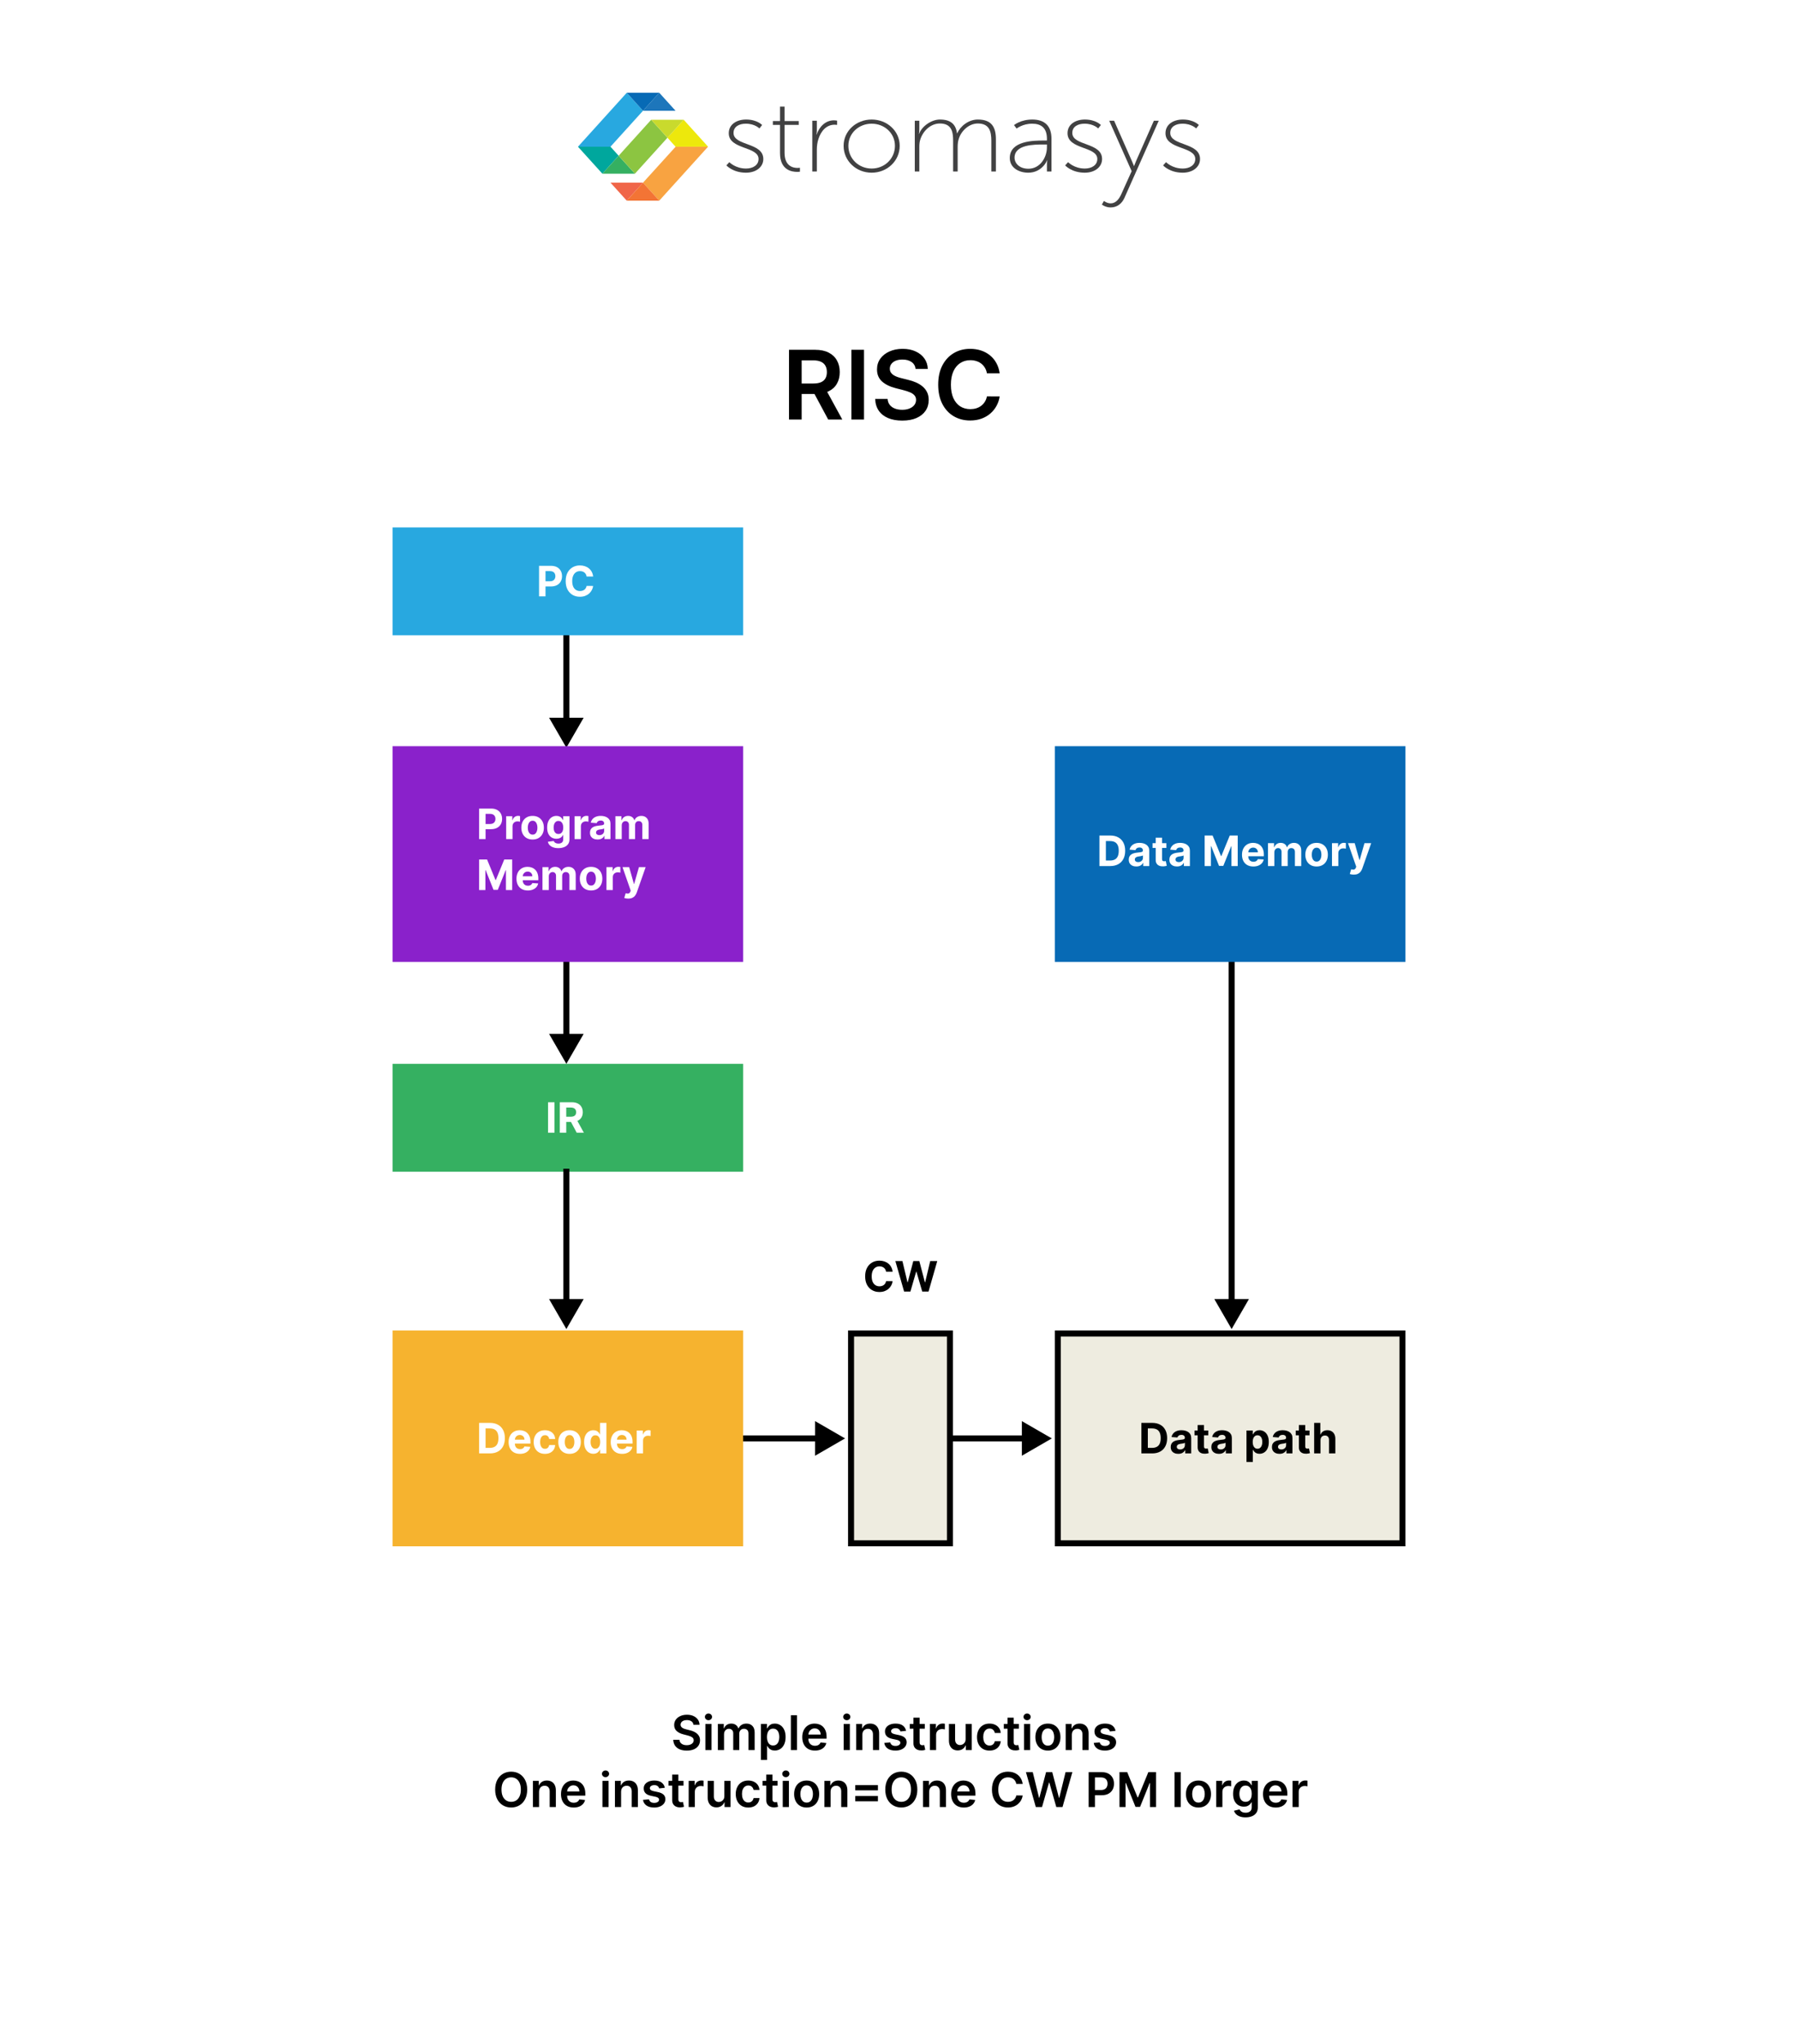 <svg width="600" height="682" viewBox="0 0 600 682" fill="none" xmlns="http://www.w3.org/2000/svg">
<rect width="600" height="682" fill="white"/>
<path d="M263.295 140V116.727H272.023C273.811 116.727 275.311 117.038 276.523 117.659C277.742 118.28 278.663 119.152 279.284 120.273C279.913 121.386 280.227 122.686 280.227 124.17C280.227 125.663 279.909 126.958 279.273 128.057C278.644 129.148 277.716 129.992 276.489 130.591C275.261 131.182 273.754 131.477 271.966 131.477H265.75V127.977H271.398C272.443 127.977 273.299 127.833 273.966 127.545C274.633 127.25 275.125 126.822 275.443 126.261C275.769 125.693 275.932 124.996 275.932 124.17C275.932 123.345 275.769 122.64 275.443 122.057C275.117 121.466 274.621 121.019 273.955 120.716C273.288 120.405 272.428 120.25 271.375 120.25H267.511V140H263.295ZM275.318 129.455L281.08 140H276.375L270.716 129.455H275.318ZM288.324 116.727V140H284.108V116.727H288.324ZM305.537 123.125C305.431 122.133 304.984 121.36 304.196 120.807C303.416 120.254 302.401 119.977 301.151 119.977C300.272 119.977 299.518 120.11 298.889 120.375C298.26 120.64 297.779 121 297.446 121.455C297.113 121.909 296.942 122.428 296.935 123.011C296.935 123.496 297.045 123.917 297.264 124.273C297.491 124.629 297.798 124.932 298.185 125.182C298.571 125.424 298.999 125.629 299.469 125.795C299.938 125.962 300.412 126.102 300.889 126.216L303.071 126.761C303.95 126.966 304.795 127.242 305.605 127.591C306.423 127.939 307.154 128.379 307.798 128.909C308.45 129.439 308.965 130.08 309.344 130.83C309.723 131.58 309.912 132.458 309.912 133.466C309.912 134.83 309.563 136.03 308.866 137.068C308.17 138.098 307.162 138.905 305.844 139.489C304.533 140.064 302.946 140.352 301.082 140.352C299.272 140.352 297.7 140.072 296.366 139.511C295.041 138.951 294.003 138.133 293.253 137.057C292.51 135.981 292.109 134.67 292.048 133.125H296.196C296.257 133.936 296.507 134.61 296.946 135.148C297.385 135.686 297.957 136.087 298.662 136.352C299.374 136.617 300.17 136.75 301.048 136.75C301.965 136.75 302.768 136.614 303.457 136.341C304.154 136.061 304.7 135.674 305.094 135.182C305.488 134.682 305.688 134.098 305.696 133.432C305.688 132.826 305.51 132.326 305.162 131.932C304.813 131.53 304.325 131.197 303.696 130.932C303.075 130.659 302.348 130.417 301.514 130.205L298.866 129.523C296.95 129.03 295.435 128.284 294.321 127.284C293.215 126.277 292.662 124.939 292.662 123.273C292.662 121.902 293.033 120.701 293.776 119.67C294.526 118.64 295.545 117.841 296.832 117.273C298.12 116.697 299.579 116.409 301.207 116.409C302.859 116.409 304.306 116.697 305.548 117.273C306.798 117.841 307.779 118.633 308.491 119.648C309.204 120.655 309.571 121.814 309.594 123.125H305.537ZM333.591 124.58H329.341C329.22 123.883 328.996 123.265 328.67 122.727C328.345 122.182 327.939 121.72 327.455 121.341C326.97 120.962 326.417 120.678 325.795 120.489C325.182 120.292 324.519 120.193 323.807 120.193C322.542 120.193 321.42 120.511 320.443 121.148C319.466 121.777 318.701 122.701 318.148 123.92C317.595 125.133 317.318 126.614 317.318 128.364C317.318 130.144 317.595 131.644 318.148 132.864C318.708 134.076 319.473 134.992 320.443 135.614C321.42 136.227 322.538 136.534 323.795 136.534C324.492 136.534 325.144 136.443 325.75 136.261C326.364 136.072 326.913 135.795 327.398 135.432C327.89 135.068 328.303 134.621 328.636 134.091C328.977 133.561 329.212 132.955 329.341 132.273L333.591 132.295C333.432 133.402 333.087 134.439 332.557 135.409C332.034 136.379 331.348 137.235 330.5 137.977C329.652 138.712 328.659 139.288 327.523 139.705C326.386 140.114 325.125 140.318 323.739 140.318C321.693 140.318 319.867 139.845 318.261 138.898C316.655 137.951 315.39 136.583 314.466 134.795C313.542 133.008 313.08 130.864 313.08 128.364C313.08 125.856 313.545 123.712 314.477 121.932C315.409 120.144 316.678 118.777 318.284 117.83C319.89 116.883 321.708 116.409 323.739 116.409C325.034 116.409 326.239 116.591 327.352 116.955C328.466 117.318 329.458 117.852 330.33 118.557C331.201 119.254 331.917 120.11 332.477 121.125C333.045 122.133 333.417 123.284 333.591 124.58Z" fill="black"/>
<rect x="131" y="355" width="117" height="36" fill="#35B061"/>
<path d="M189 249.5L194.774 239.5H183.226L189 249.5ZM188 209.5V240.5H190V209.5H188Z" fill="black"/>
<path d="M189 355L194.774 345H183.226L189 355ZM188 315V346H190V315H188Z" fill="black"/>
<path d="M282 480L272 474.226V485.774L282 480ZM242 481H273V479H242V481Z" fill="black"/>
<path d="M351 480L341 474.226V485.774L351 480ZM311 481H342V479H311V481Z" fill="black"/>
<path d="M189 443.5L194.774 433.5H183.226L189 443.5ZM188 390V434.5H190V390H188Z" fill="black"/>
<path d="M411 443.5L416.774 433.5H405.226L411 443.5ZM410 318V434.5H412V318H410Z" fill="black"/>
<rect x="131" y="249" width="117" height="72" fill="#8A21CB"/>
<path d="M159.885 280V269.818H163.902C164.674 269.818 165.332 269.966 165.876 270.261C166.419 270.552 166.834 270.958 167.119 271.479C167.407 271.996 167.551 272.592 167.551 273.268C167.551 273.945 167.405 274.541 167.114 275.058C166.822 275.575 166.399 275.978 165.846 276.266C165.296 276.555 164.629 276.699 163.847 276.699H161.287V274.974H163.499C163.914 274.974 164.255 274.902 164.523 274.76C164.795 274.614 164.997 274.414 165.13 274.158C165.266 273.9 165.334 273.603 165.334 273.268C165.334 272.93 165.266 272.635 165.13 272.384C164.997 272.128 164.795 271.931 164.523 271.792C164.252 271.649 163.907 271.578 163.489 271.578H162.038V280H159.885ZM168.91 280V272.364H170.963V273.696H171.042C171.182 273.222 171.415 272.864 171.743 272.622C172.072 272.377 172.449 272.254 172.877 272.254C172.983 272.254 173.097 272.261 173.22 272.274C173.343 272.287 173.45 272.306 173.543 272.329V274.208C173.444 274.178 173.306 274.152 173.131 274.129C172.955 274.105 172.794 274.094 172.648 274.094C172.337 274.094 172.058 274.162 171.813 274.298C171.571 274.43 171.379 274.616 171.236 274.854C171.097 275.093 171.028 275.368 171.028 275.68V280H168.91ZM177.733 280.149C176.961 280.149 176.293 279.985 175.729 279.657C175.169 279.326 174.737 278.865 174.432 278.275C174.127 277.682 173.974 276.994 173.974 276.212C173.974 275.423 174.127 274.733 174.432 274.143C174.737 273.55 175.169 273.089 175.729 272.761C176.293 272.43 176.961 272.264 177.733 272.264C178.505 272.264 179.171 272.43 179.732 272.761C180.295 273.089 180.729 273.55 181.034 274.143C181.339 274.733 181.491 275.423 181.491 276.212C181.491 276.994 181.339 277.682 181.034 278.275C180.729 278.865 180.295 279.326 179.732 279.657C179.171 279.985 178.505 280.149 177.733 280.149ZM177.743 278.509C178.094 278.509 178.388 278.409 178.623 278.21C178.858 278.008 179.036 277.733 179.155 277.385C179.277 277.037 179.339 276.641 179.339 276.197C179.339 275.753 179.277 275.357 179.155 275.009C179.036 274.661 178.858 274.385 178.623 274.183C178.388 273.981 178.094 273.88 177.743 273.88C177.388 273.88 177.09 273.981 176.848 274.183C176.609 274.385 176.429 274.661 176.306 275.009C176.187 275.357 176.127 275.753 176.127 276.197C176.127 276.641 176.187 277.037 176.306 277.385C176.429 277.733 176.609 278.008 176.848 278.21C177.09 278.409 177.388 278.509 177.743 278.509ZM186.309 283.023C185.623 283.023 185.035 282.928 184.544 282.739C184.057 282.554 183.669 282.3 183.381 281.979C183.092 281.657 182.905 281.296 182.819 280.895L184.778 280.631C184.837 280.784 184.932 280.926 185.061 281.059C185.19 281.192 185.361 281.298 185.573 281.377C185.789 281.46 186.05 281.501 186.359 281.501C186.819 281.501 187.199 281.389 187.497 281.163C187.799 280.941 187.95 280.568 187.95 280.045V278.648H187.86C187.767 278.86 187.628 279.06 187.442 279.249C187.257 279.438 187.018 279.592 186.727 279.712C186.435 279.831 186.087 279.891 185.683 279.891C185.109 279.891 184.587 279.758 184.116 279.493C183.649 279.224 183.276 278.815 182.998 278.265C182.723 277.711 182.585 277.012 182.585 276.167C182.585 275.302 182.726 274.579 183.008 273.999C183.29 273.419 183.664 272.985 184.131 272.697C184.602 272.408 185.117 272.264 185.678 272.264C186.105 272.264 186.463 272.337 186.751 272.483C187.04 272.625 187.272 272.804 187.447 273.02C187.626 273.232 187.764 273.441 187.86 273.646H187.94V272.364H190.043V280.075C190.043 280.724 189.884 281.268 189.565 281.705C189.247 282.143 188.806 282.471 188.243 282.69C187.683 282.912 187.038 283.023 186.309 283.023ZM186.354 278.3C186.695 278.3 186.983 278.215 187.219 278.046C187.457 277.874 187.64 277.629 187.766 277.31C187.895 276.989 187.96 276.604 187.96 276.157C187.96 275.71 187.897 275.322 187.771 274.994C187.645 274.662 187.462 274.405 187.224 274.223C186.985 274.041 186.695 273.95 186.354 273.95C186.006 273.95 185.712 274.044 185.474 274.233C185.235 274.419 185.054 274.677 184.932 275.009C184.809 275.34 184.748 275.723 184.748 276.157C184.748 276.598 184.809 276.979 184.932 277.3C185.058 277.619 185.238 277.866 185.474 278.041C185.712 278.214 186.006 278.3 186.354 278.3ZM191.728 280V272.364H193.781V273.696H193.861C194 273.222 194.234 272.864 194.562 272.622C194.89 272.377 195.268 272.254 195.695 272.254C195.801 272.254 195.916 272.261 196.038 272.274C196.161 272.287 196.269 272.306 196.362 272.329V274.208C196.262 274.178 196.125 274.152 195.949 274.129C195.773 274.105 195.612 274.094 195.467 274.094C195.155 274.094 194.877 274.162 194.631 274.298C194.389 274.43 194.197 274.616 194.055 274.854C193.915 275.093 193.846 275.368 193.846 275.68V280H191.728ZM199.415 280.144C198.928 280.144 198.494 280.06 198.113 279.891C197.732 279.718 197.43 279.465 197.208 279.13C196.989 278.792 196.88 278.371 196.88 277.867C196.88 277.443 196.958 277.087 197.113 276.798C197.269 276.51 197.481 276.278 197.75 276.102C198.018 275.927 198.323 275.794 198.665 275.705C199.009 275.615 199.371 275.552 199.748 275.516C200.193 275.469 200.55 275.426 200.822 275.386C201.094 275.343 201.291 275.28 201.414 275.197C201.537 275.115 201.598 274.992 201.598 274.83V274.8C201.598 274.485 201.498 274.241 201.3 274.069C201.104 273.897 200.826 273.81 200.464 273.81C200.083 273.81 199.78 273.895 199.555 274.064C199.329 274.23 199.18 274.438 199.107 274.69L197.148 274.531C197.248 274.067 197.443 273.666 197.735 273.328C198.027 272.987 198.403 272.725 198.863 272.543C199.327 272.357 199.864 272.264 200.474 272.264C200.898 272.264 201.305 272.314 201.692 272.413C202.083 272.513 202.43 272.667 202.731 272.876C203.036 273.085 203.277 273.353 203.452 273.681C203.628 274.006 203.716 274.395 203.716 274.849V280H201.707V278.941H201.648C201.525 279.18 201.361 279.39 201.155 279.572C200.95 279.751 200.703 279.892 200.415 279.995C200.126 280.094 199.793 280.144 199.415 280.144ZM200.022 278.683C200.333 278.683 200.608 278.621 200.847 278.499C201.086 278.373 201.273 278.204 201.409 277.991C201.545 277.779 201.613 277.539 201.613 277.271V276.46C201.546 276.503 201.455 276.543 201.339 276.58C201.227 276.613 201.099 276.644 200.956 276.674C200.814 276.701 200.671 276.725 200.529 276.749C200.386 276.768 200.257 276.787 200.141 276.803C199.893 276.84 199.675 276.898 199.49 276.977C199.304 277.057 199.16 277.165 199.057 277.3C198.955 277.433 198.903 277.599 198.903 277.798C198.903 278.086 199.008 278.306 199.216 278.459C199.429 278.608 199.697 278.683 200.022 278.683ZM205.359 280V272.364H207.377V273.711H207.467C207.626 273.263 207.891 272.911 208.262 272.652C208.633 272.393 209.078 272.264 209.595 272.264C210.118 272.264 210.564 272.395 210.932 272.657C211.3 272.915 211.545 273.267 211.668 273.711H211.747C211.903 273.273 212.185 272.924 212.593 272.662C213.003 272.397 213.489 272.264 214.049 272.264C214.762 272.264 215.34 272.491 215.784 272.945C216.232 273.396 216.455 274.036 216.455 274.864V280H214.343V275.282C214.343 274.858 214.23 274.54 214.004 274.327C213.779 274.115 213.497 274.009 213.159 274.009C212.775 274.009 212.475 274.132 212.259 274.377C212.044 274.619 211.936 274.939 211.936 275.337V280H209.883V275.237C209.883 274.863 209.775 274.564 209.56 274.342C209.348 274.12 209.068 274.009 208.72 274.009C208.484 274.009 208.272 274.069 208.083 274.188C207.898 274.304 207.75 274.468 207.641 274.68C207.531 274.889 207.477 275.134 207.477 275.416V280H205.359ZM159.885 286.818H162.54L165.344 293.659H165.463L168.267 286.818H170.922V297H168.834V290.373H168.749L166.114 296.95H164.692L162.058 290.348H161.973V297H159.885V286.818ZM176.136 297.149C175.35 297.149 174.674 296.99 174.107 296.672C173.544 296.35 173.11 295.896 172.805 295.31C172.5 294.72 172.347 294.022 172.347 293.217C172.347 292.431 172.5 291.742 172.805 291.148C173.11 290.555 173.539 290.093 174.093 289.761C174.649 289.43 175.302 289.264 176.051 289.264C176.555 289.264 177.024 289.345 177.458 289.508C177.896 289.667 178.277 289.907 178.602 290.229C178.93 290.55 179.185 290.955 179.367 291.442C179.55 291.926 179.641 292.492 179.641 293.142V293.724H173.193V292.411H177.647C177.647 292.106 177.581 291.836 177.448 291.601C177.316 291.366 177.132 291.182 176.896 291.049C176.664 290.913 176.394 290.845 176.086 290.845C175.765 290.845 175.48 290.92 175.231 291.069C174.986 291.215 174.794 291.412 174.654 291.661C174.515 291.906 174.444 292.179 174.441 292.481V293.729C174.441 294.107 174.51 294.433 174.649 294.708C174.792 294.983 174.992 295.195 175.251 295.344C175.509 295.494 175.816 295.568 176.171 295.568C176.406 295.568 176.621 295.535 176.817 295.469C177.012 295.402 177.18 295.303 177.319 295.17C177.458 295.038 177.564 294.875 177.637 294.683L179.596 294.812C179.497 295.283 179.293 295.694 178.985 296.045C178.68 296.393 178.285 296.665 177.801 296.861C177.321 297.053 176.766 297.149 176.136 297.149ZM181.023 297V289.364H183.041V290.711H183.131C183.29 290.263 183.555 289.911 183.926 289.652C184.298 289.393 184.742 289.264 185.259 289.264C185.782 289.264 186.228 289.395 186.596 289.657C186.964 289.915 187.209 290.267 187.332 290.711H187.411C187.567 290.273 187.849 289.924 188.257 289.662C188.668 289.397 189.153 289.264 189.713 289.264C190.426 289.264 191.004 289.491 191.448 289.945C191.896 290.396 192.119 291.036 192.119 291.864V297H190.007V292.282C190.007 291.858 189.894 291.54 189.669 291.327C189.443 291.115 189.161 291.009 188.823 291.009C188.439 291.009 188.139 291.132 187.923 291.377C187.708 291.619 187.6 291.939 187.6 292.337V297H185.547V292.237C185.547 291.863 185.439 291.564 185.224 291.342C185.012 291.12 184.732 291.009 184.384 291.009C184.148 291.009 183.936 291.069 183.747 291.188C183.562 291.304 183.414 291.468 183.305 291.68C183.195 291.889 183.141 292.134 183.141 292.416V297H181.023ZM197.243 297.149C196.47 297.149 195.803 296.985 195.239 296.657C194.679 296.326 194.247 295.865 193.942 295.275C193.637 294.682 193.484 293.994 193.484 293.212C193.484 292.423 193.637 291.733 193.942 291.143C194.247 290.55 194.679 290.089 195.239 289.761C195.803 289.43 196.47 289.264 197.243 289.264C198.015 289.264 198.681 289.43 199.241 289.761C199.805 290.089 200.239 290.55 200.544 291.143C200.849 291.733 201.001 292.423 201.001 293.212C201.001 293.994 200.849 294.682 200.544 295.275C200.239 295.865 199.805 296.326 199.241 296.657C198.681 296.985 198.015 297.149 197.243 297.149ZM197.253 295.509C197.604 295.509 197.897 295.409 198.133 295.21C198.368 295.008 198.545 294.733 198.665 294.385C198.787 294.037 198.849 293.641 198.849 293.197C198.849 292.753 198.787 292.357 198.665 292.009C198.545 291.661 198.368 291.385 198.133 291.183C197.897 290.981 197.604 290.88 197.253 290.88C196.898 290.88 196.6 290.981 196.358 291.183C196.119 291.385 195.939 291.661 195.816 292.009C195.697 292.357 195.637 292.753 195.637 293.197C195.637 293.641 195.697 294.037 195.816 294.385C195.939 294.733 196.119 295.008 196.358 295.21C196.6 295.409 196.898 295.509 197.253 295.509ZM202.378 297V289.364H204.432V290.696H204.511C204.65 290.222 204.884 289.864 205.212 289.622C205.54 289.377 205.918 289.254 206.346 289.254C206.452 289.254 206.566 289.261 206.689 289.274C206.811 289.287 206.919 289.306 207.012 289.329V291.208C206.912 291.178 206.775 291.152 206.599 291.129C206.424 291.105 206.263 291.094 206.117 291.094C205.805 291.094 205.527 291.162 205.282 291.298C205.04 291.43 204.848 291.616 204.705 291.854C204.566 292.093 204.496 292.368 204.496 292.68V297H202.378ZM209.647 299.864C209.378 299.864 209.126 299.842 208.891 299.799C208.659 299.759 208.467 299.708 208.314 299.645L208.792 298.064C209.04 298.14 209.264 298.182 209.463 298.188C209.665 298.195 209.839 298.148 209.985 298.049C210.134 297.95 210.255 297.781 210.348 297.542L210.472 297.219L207.733 289.364H209.96L211.541 294.972H211.621L213.216 289.364H215.459L212.491 297.825C212.348 298.236 212.154 298.594 211.909 298.899C211.667 299.207 211.36 299.444 210.989 299.61C210.618 299.779 210.171 299.864 209.647 299.864Z" fill="white"/>
<rect x="352" y="249" width="117" height="72" fill="#076AB5"/>
<rect x="353" y="445" width="115" height="70" fill="#EEECE0" stroke="black" stroke-width="2"/>
<rect x="131" y="444" width="117" height="72" fill="#F6B32F"/>
<rect x="131" y="176" width="117" height="36" fill="#28A8E0"/>
<rect x="284" y="445" width="33" height="70" fill="#EEECE0" stroke="black" stroke-width="2"/>
<path d="M231.409 575.562C231.356 575.066 231.133 574.68 230.739 574.403C230.348 574.127 229.841 573.989 229.216 573.989C228.777 573.989 228.4 574.055 228.085 574.188C227.771 574.32 227.53 574.5 227.364 574.727C227.197 574.955 227.112 575.214 227.108 575.506C227.108 575.748 227.163 575.958 227.273 576.136C227.386 576.314 227.54 576.466 227.733 576.591C227.926 576.712 228.14 576.814 228.375 576.898C228.61 576.981 228.847 577.051 229.085 577.108L230.176 577.381C230.616 577.483 231.038 577.621 231.443 577.795C231.852 577.97 232.218 578.189 232.54 578.455C232.866 578.72 233.123 579.04 233.312 579.415C233.502 579.79 233.597 580.229 233.597 580.733C233.597 581.415 233.422 582.015 233.074 582.534C232.725 583.049 232.222 583.453 231.562 583.744C230.907 584.032 230.114 584.176 229.182 584.176C228.277 584.176 227.491 584.036 226.824 583.756C226.161 583.475 225.642 583.066 225.267 582.528C224.896 581.991 224.695 581.335 224.665 580.562H226.739C226.769 580.968 226.894 581.305 227.114 581.574C227.333 581.843 227.619 582.044 227.972 582.176C228.328 582.309 228.725 582.375 229.165 582.375C229.623 582.375 230.025 582.307 230.369 582.17C230.718 582.03 230.991 581.837 231.188 581.591C231.384 581.341 231.485 581.049 231.489 580.716C231.485 580.413 231.396 580.163 231.222 579.966C231.047 579.765 230.803 579.598 230.489 579.466C230.178 579.33 229.814 579.208 229.398 579.102L228.074 578.761C227.116 578.515 226.358 578.142 225.801 577.642C225.248 577.138 224.972 576.47 224.972 575.636C224.972 574.951 225.157 574.35 225.528 573.835C225.903 573.32 226.413 572.92 227.057 572.636C227.701 572.348 228.43 572.205 229.244 572.205C230.07 572.205 230.794 572.348 231.415 572.636C232.04 572.92 232.53 573.316 232.886 573.824C233.242 574.328 233.426 574.907 233.438 575.562H231.409ZM235.385 584V575.273H237.442V584H235.385ZM236.419 574.034C236.093 574.034 235.813 573.926 235.578 573.71C235.343 573.491 235.226 573.227 235.226 572.92C235.226 572.61 235.343 572.347 235.578 572.131C235.813 571.911 236.093 571.801 236.419 571.801C236.749 571.801 237.029 571.911 237.26 572.131C237.495 572.347 237.612 572.61 237.612 572.92C237.612 573.227 237.495 573.491 237.26 573.71C237.029 573.926 236.749 574.034 236.419 574.034ZM239.557 584V575.273H241.523V576.756H241.625C241.807 576.256 242.108 575.866 242.528 575.585C242.949 575.301 243.451 575.159 244.034 575.159C244.625 575.159 245.123 575.303 245.528 575.591C245.938 575.875 246.225 576.263 246.392 576.756H246.483C246.676 576.271 247.002 575.884 247.46 575.597C247.922 575.305 248.47 575.159 249.102 575.159C249.905 575.159 250.561 575.413 251.068 575.92C251.576 576.428 251.83 577.169 251.83 578.142V584H249.767V578.46C249.767 577.919 249.623 577.523 249.335 577.273C249.047 577.019 248.695 576.892 248.278 576.892C247.782 576.892 247.394 577.047 247.114 577.358C246.837 577.665 246.699 578.064 246.699 578.557V584H244.682V578.375C244.682 577.924 244.545 577.564 244.273 577.295C244.004 577.027 243.652 576.892 243.216 576.892C242.92 576.892 242.652 576.968 242.409 577.119C242.167 577.267 241.973 577.477 241.83 577.75C241.686 578.019 241.614 578.333 241.614 578.693V584H239.557ZM253.916 587.273V575.273H255.939V576.716H256.058C256.164 576.504 256.314 576.278 256.507 576.04C256.7 575.797 256.962 575.591 257.291 575.42C257.621 575.246 258.041 575.159 258.553 575.159C259.227 575.159 259.835 575.331 260.376 575.676C260.922 576.017 261.354 576.523 261.672 577.193C261.994 577.86 262.155 578.678 262.155 579.648C262.155 580.606 261.998 581.42 261.683 582.091C261.369 582.761 260.941 583.273 260.399 583.625C259.857 583.977 259.244 584.153 258.558 584.153C258.058 584.153 257.643 584.07 257.314 583.903C256.984 583.737 256.719 583.536 256.518 583.301C256.321 583.062 256.168 582.837 256.058 582.625H255.973V587.273H253.916ZM255.933 579.636C255.933 580.201 256.013 580.695 256.172 581.119C256.335 581.544 256.568 581.875 256.871 582.114C257.178 582.348 257.549 582.466 257.984 582.466C258.439 582.466 258.82 582.345 259.126 582.102C259.433 581.856 259.664 581.521 259.82 581.097C259.979 580.669 260.058 580.182 260.058 579.636C260.058 579.095 259.981 578.614 259.825 578.193C259.67 577.773 259.439 577.443 259.132 577.205C258.825 576.966 258.443 576.847 257.984 576.847C257.545 576.847 257.172 576.962 256.865 577.193C256.558 577.424 256.325 577.748 256.166 578.165C256.011 578.581 255.933 579.072 255.933 579.636ZM265.973 572.364V584H263.916V572.364H265.973ZM271.952 584.17C271.077 584.17 270.321 583.989 269.685 583.625C269.052 583.258 268.565 582.739 268.224 582.068C267.884 581.394 267.713 580.6 267.713 579.688C267.713 578.79 267.884 578.002 268.224 577.324C268.569 576.642 269.05 576.112 269.668 575.733C270.285 575.35 271.01 575.159 271.844 575.159C272.382 575.159 272.889 575.246 273.366 575.42C273.848 575.591 274.272 575.856 274.639 576.216C275.01 576.576 275.302 577.034 275.514 577.591C275.726 578.144 275.832 578.803 275.832 579.568V580.199H268.679V578.812H273.861C273.857 578.419 273.772 578.068 273.605 577.761C273.438 577.451 273.205 577.206 272.906 577.028C272.611 576.85 272.266 576.761 271.872 576.761C271.452 576.761 271.082 576.864 270.764 577.068C270.446 577.269 270.198 577.534 270.02 577.864C269.846 578.189 269.757 578.547 269.753 578.938V580.148C269.753 580.655 269.846 581.091 270.031 581.455C270.217 581.814 270.476 582.091 270.81 582.284C271.143 582.473 271.533 582.568 271.98 582.568C272.279 582.568 272.55 582.527 272.793 582.443C273.035 582.356 273.245 582.229 273.423 582.062C273.601 581.896 273.736 581.689 273.827 581.443L275.747 581.659C275.626 582.167 275.395 582.61 275.054 582.989C274.717 583.364 274.285 583.655 273.759 583.864C273.232 584.068 272.63 584.17 271.952 584.17ZM281.541 584V575.273H283.598V584H281.541ZM282.575 574.034C282.25 574.034 281.969 573.926 281.734 573.71C281.5 573.491 281.382 573.227 281.382 572.92C281.382 572.61 281.5 572.347 281.734 572.131C281.969 571.911 282.25 571.801 282.575 571.801C282.905 571.801 283.185 571.911 283.416 572.131C283.651 572.347 283.768 572.61 283.768 572.92C283.768 573.227 283.651 573.491 283.416 573.71C283.185 573.926 282.905 574.034 282.575 574.034ZM287.77 578.886V584H285.713V575.273H287.679V576.756H287.781C287.982 576.267 288.302 575.879 288.741 575.591C289.185 575.303 289.732 575.159 290.384 575.159C290.986 575.159 291.51 575.288 291.957 575.545C292.408 575.803 292.757 576.176 293.003 576.665C293.253 577.153 293.376 577.746 293.372 578.443V584H291.315V578.761C291.315 578.178 291.164 577.722 290.861 577.392C290.562 577.062 290.147 576.898 289.616 576.898C289.257 576.898 288.937 576.977 288.656 577.136C288.38 577.292 288.162 577.517 288.003 577.812C287.848 578.108 287.77 578.466 287.77 578.886ZM302.361 577.58L300.486 577.784C300.433 577.595 300.34 577.417 300.207 577.25C300.079 577.083 299.904 576.949 299.685 576.847C299.465 576.744 299.196 576.693 298.878 576.693C298.45 576.693 298.09 576.786 297.798 576.972C297.51 577.157 297.368 577.398 297.372 577.693C297.368 577.947 297.461 578.153 297.651 578.312C297.844 578.472 298.162 578.602 298.605 578.705L300.094 579.023C300.92 579.201 301.533 579.483 301.935 579.869C302.34 580.256 302.545 580.761 302.548 581.386C302.545 581.936 302.384 582.42 302.065 582.841C301.751 583.258 301.313 583.583 300.753 583.818C300.192 584.053 299.548 584.17 298.821 584.17C297.753 584.17 296.893 583.947 296.241 583.5C295.59 583.049 295.202 582.422 295.077 581.619L297.082 581.426C297.173 581.82 297.366 582.117 297.662 582.318C297.957 582.519 298.342 582.619 298.815 582.619C299.304 582.619 299.696 582.519 299.991 582.318C300.291 582.117 300.44 581.869 300.44 581.574C300.44 581.324 300.344 581.117 300.151 580.955C299.961 580.792 299.666 580.667 299.264 580.58L297.776 580.267C296.938 580.093 296.319 579.799 295.918 579.386C295.516 578.97 295.317 578.443 295.321 577.807C295.317 577.269 295.463 576.803 295.759 576.409C296.058 576.011 296.473 575.705 297.003 575.489C297.537 575.269 298.152 575.159 298.849 575.159C299.872 575.159 300.677 575.377 301.264 575.812C301.855 576.248 302.221 576.837 302.361 577.58ZM308.602 575.273V576.864H303.585V575.273H308.602ZM304.824 573.182H306.881V581.375C306.881 581.652 306.922 581.864 307.006 582.011C307.093 582.155 307.206 582.254 307.347 582.307C307.487 582.36 307.642 582.386 307.812 582.386C307.941 582.386 308.059 582.377 308.165 582.358C308.275 582.339 308.358 582.322 308.415 582.307L308.761 583.915C308.652 583.953 308.494 583.994 308.29 584.04C308.089 584.085 307.843 584.112 307.551 584.119C307.036 584.134 306.572 584.057 306.159 583.886C305.746 583.712 305.419 583.443 305.176 583.08C304.938 582.716 304.82 582.261 304.824 581.716V573.182ZM310.322 584V575.273H312.317V576.727H312.408C312.567 576.223 312.839 575.835 313.226 575.562C313.616 575.286 314.061 575.148 314.561 575.148C314.675 575.148 314.802 575.153 314.942 575.165C315.086 575.172 315.205 575.186 315.3 575.205V577.097C315.213 577.066 315.074 577.04 314.885 577.017C314.699 576.991 314.519 576.977 314.345 576.977C313.97 576.977 313.633 577.059 313.334 577.222C313.038 577.381 312.805 577.602 312.635 577.886C312.464 578.17 312.379 578.498 312.379 578.869V584H310.322ZM322.229 580.33V575.273H324.286V584H322.291V582.449H322.2C322.003 582.937 321.679 583.337 321.229 583.648C320.782 583.958 320.231 584.114 319.575 584.114C319.003 584.114 318.498 583.987 318.058 583.733C317.623 583.475 317.282 583.102 317.036 582.614C316.789 582.121 316.666 581.527 316.666 580.83V575.273H318.723V580.511C318.723 581.064 318.875 581.504 319.178 581.83C319.481 582.155 319.878 582.318 320.371 582.318C320.674 582.318 320.967 582.244 321.251 582.097C321.536 581.949 321.768 581.729 321.95 581.438C322.136 581.142 322.229 580.773 322.229 580.33ZM330.207 584.17C329.336 584.17 328.588 583.979 327.963 583.597C327.342 583.214 326.863 582.686 326.526 582.011C326.192 581.333 326.026 580.553 326.026 579.67C326.026 578.784 326.196 578.002 326.537 577.324C326.878 576.642 327.359 576.112 327.98 575.733C328.605 575.35 329.344 575.159 330.196 575.159C330.904 575.159 331.531 575.29 332.077 575.551C332.626 575.809 333.063 576.174 333.389 576.648C333.715 577.117 333.901 577.667 333.946 578.295H331.98C331.901 577.875 331.711 577.525 331.412 577.244C331.116 576.96 330.721 576.818 330.224 576.818C329.804 576.818 329.435 576.932 329.116 577.159C328.798 577.383 328.55 577.705 328.372 578.125C328.198 578.545 328.111 579.049 328.111 579.636C328.111 580.231 328.198 580.742 328.372 581.17C328.546 581.595 328.791 581.922 329.105 582.153C329.423 582.381 329.796 582.494 330.224 582.494C330.527 582.494 330.798 582.437 331.037 582.324C331.279 582.206 331.482 582.038 331.645 581.818C331.808 581.598 331.92 581.331 331.98 581.017H333.946C333.897 581.634 333.715 582.182 333.401 582.659C333.086 583.133 332.658 583.504 332.116 583.773C331.575 584.038 330.938 584.17 330.207 584.17ZM339.993 575.273V576.864H334.976V575.273H339.993ZM336.214 573.182H338.271V581.375C338.271 581.652 338.313 581.864 338.396 582.011C338.483 582.155 338.597 582.254 338.737 582.307C338.877 582.36 339.033 582.386 339.203 582.386C339.332 582.386 339.449 582.377 339.555 582.358C339.665 582.339 339.749 582.322 339.805 582.307L340.152 583.915C340.042 583.953 339.885 583.994 339.68 584.04C339.48 584.085 339.233 584.112 338.942 584.119C338.427 584.134 337.963 584.057 337.55 583.886C337.137 583.712 336.809 583.443 336.567 583.08C336.328 582.716 336.211 582.261 336.214 581.716V573.182ZM341.713 584V575.273H343.77V584H341.713ZM342.747 574.034C342.421 574.034 342.141 573.926 341.906 573.71C341.671 573.491 341.554 573.227 341.554 572.92C341.554 572.61 341.671 572.347 341.906 572.131C342.141 571.911 342.421 571.801 342.747 571.801C343.077 571.801 343.357 571.911 343.588 572.131C343.823 572.347 343.94 572.61 343.94 572.92C343.94 573.227 343.823 573.491 343.588 573.71C343.357 573.926 343.077 574.034 342.747 574.034ZM349.692 584.17C348.839 584.17 348.101 583.983 347.476 583.608C346.851 583.233 346.366 582.708 346.021 582.034C345.68 581.36 345.51 580.572 345.51 579.67C345.51 578.769 345.68 577.979 346.021 577.301C346.366 576.623 346.851 576.097 347.476 575.722C348.101 575.347 348.839 575.159 349.692 575.159C350.544 575.159 351.283 575.347 351.908 575.722C352.533 576.097 353.016 576.623 353.357 577.301C353.701 577.979 353.874 578.769 353.874 579.67C353.874 580.572 353.701 581.36 353.357 582.034C353.016 582.708 352.533 583.233 351.908 583.608C351.283 583.983 350.544 584.17 349.692 584.17ZM349.703 582.523C350.165 582.523 350.552 582.396 350.862 582.142C351.173 581.884 351.404 581.54 351.555 581.108C351.711 580.676 351.788 580.195 351.788 579.665C351.788 579.131 351.711 578.648 351.555 578.216C351.404 577.78 351.173 577.434 350.862 577.176C350.552 576.919 350.165 576.79 349.703 576.79C349.23 576.79 348.836 576.919 348.521 577.176C348.211 577.434 347.978 577.78 347.822 578.216C347.671 578.648 347.595 579.131 347.595 579.665C347.595 580.195 347.671 580.676 347.822 581.108C347.978 581.54 348.211 581.884 348.521 582.142C348.836 582.396 349.23 582.523 349.703 582.523ZM357.676 578.886V584H355.619V575.273H357.585V576.756H357.688C357.888 576.267 358.208 575.879 358.648 575.591C359.091 575.303 359.638 575.159 360.29 575.159C360.892 575.159 361.417 575.288 361.864 575.545C362.314 575.803 362.663 576.176 362.909 576.665C363.159 577.153 363.282 577.746 363.278 578.443V584H361.222V578.761C361.222 578.178 361.07 577.722 360.767 577.392C360.468 577.062 360.053 576.898 359.523 576.898C359.163 576.898 358.843 576.977 358.562 577.136C358.286 577.292 358.068 577.517 357.909 577.812C357.754 578.108 357.676 578.466 357.676 578.886ZM372.267 577.58L370.392 577.784C370.339 577.595 370.246 577.417 370.114 577.25C369.985 577.083 369.811 576.949 369.591 576.847C369.371 576.744 369.102 576.693 368.784 576.693C368.356 576.693 367.996 576.786 367.705 576.972C367.417 577.157 367.275 577.398 367.278 577.693C367.275 577.947 367.367 578.153 367.557 578.312C367.75 578.472 368.068 578.602 368.511 578.705L370 579.023C370.826 579.201 371.439 579.483 371.841 579.869C372.246 580.256 372.451 580.761 372.455 581.386C372.451 581.936 372.29 582.42 371.972 582.841C371.657 583.258 371.22 583.583 370.659 583.818C370.098 584.053 369.455 584.17 368.727 584.17C367.659 584.17 366.799 583.947 366.148 583.5C365.496 583.049 365.108 582.422 364.983 581.619L366.989 581.426C367.08 581.82 367.273 582.117 367.568 582.318C367.864 582.519 368.248 582.619 368.722 582.619C369.21 582.619 369.602 582.519 369.898 582.318C370.197 582.117 370.347 581.869 370.347 581.574C370.347 581.324 370.25 581.117 370.057 580.955C369.867 580.792 369.572 580.667 369.17 580.58L367.682 580.267C366.845 580.093 366.225 579.799 365.824 579.386C365.422 578.97 365.223 578.443 365.227 577.807C365.223 577.269 365.369 576.803 365.665 576.409C365.964 576.011 366.379 575.705 366.909 575.489C367.443 575.269 368.059 575.159 368.756 575.159C369.778 575.159 370.583 575.377 371.17 575.812C371.761 576.248 372.127 576.837 372.267 577.58ZM175.928 597.182C175.928 598.436 175.693 599.509 175.224 600.403C174.758 601.294 174.121 601.975 173.315 602.449C172.512 602.922 171.601 603.159 170.582 603.159C169.563 603.159 168.65 602.922 167.843 602.449C167.04 601.972 166.404 601.288 165.934 600.398C165.468 599.504 165.235 598.432 165.235 597.182C165.235 595.928 165.468 594.856 165.934 593.966C166.404 593.072 167.04 592.388 167.843 591.915C168.65 591.441 169.563 591.205 170.582 591.205C171.601 591.205 172.512 591.441 173.315 591.915C174.121 592.388 174.758 593.072 175.224 593.966C175.693 594.856 175.928 595.928 175.928 597.182ZM173.809 597.182C173.809 596.299 173.671 595.555 173.394 594.949C173.121 594.339 172.743 593.879 172.258 593.568C171.773 593.254 171.214 593.097 170.582 593.097C169.949 593.097 169.39 593.254 168.906 593.568C168.421 593.879 168.04 594.339 167.763 594.949C167.491 595.555 167.354 596.299 167.354 597.182C167.354 598.064 167.491 598.811 167.763 599.42C168.04 600.027 168.421 600.487 168.906 600.801C169.39 601.112 169.949 601.267 170.582 601.267C171.214 601.267 171.773 601.112 172.258 600.801C172.743 600.487 173.121 600.027 173.394 599.42C173.671 598.811 173.809 598.064 173.809 597.182ZM179.887 597.886V603H177.83V594.273H179.796V595.756H179.898C180.099 595.267 180.419 594.879 180.859 594.591C181.302 594.303 181.849 594.159 182.501 594.159C183.103 594.159 183.628 594.288 184.075 594.545C184.525 594.803 184.874 595.176 185.12 595.665C185.37 596.153 185.493 596.746 185.489 597.443V603H183.433V597.761C183.433 597.178 183.281 596.722 182.978 596.392C182.679 596.062 182.264 595.898 181.734 595.898C181.374 595.898 181.054 595.977 180.773 596.136C180.497 596.292 180.279 596.517 180.12 596.812C179.965 597.108 179.887 597.466 179.887 597.886ZM191.444 603.17C190.569 603.17 189.813 602.989 189.177 602.625C188.544 602.258 188.058 601.739 187.717 601.068C187.376 600.394 187.205 599.6 187.205 598.688C187.205 597.79 187.376 597.002 187.717 596.324C188.061 595.642 188.542 595.112 189.16 594.733C189.777 594.35 190.503 594.159 191.336 594.159C191.874 594.159 192.381 594.246 192.859 594.42C193.34 594.591 193.764 594.856 194.131 595.216C194.503 595.576 194.794 596.034 195.006 596.591C195.219 597.144 195.325 597.803 195.325 598.568V599.199H188.171V597.812H193.353C193.349 597.419 193.264 597.068 193.097 596.761C192.931 596.451 192.698 596.206 192.398 596.028C192.103 595.85 191.758 595.761 191.364 595.761C190.944 595.761 190.575 595.864 190.256 596.068C189.938 596.269 189.69 596.534 189.512 596.864C189.338 597.189 189.249 597.547 189.245 597.938V599.148C189.245 599.655 189.338 600.091 189.523 600.455C189.709 600.814 189.969 601.091 190.302 601.284C190.635 601.473 191.025 601.568 191.472 601.568C191.772 601.568 192.042 601.527 192.285 601.443C192.527 601.356 192.737 601.229 192.915 601.062C193.094 600.896 193.228 600.689 193.319 600.443L195.239 600.659C195.118 601.167 194.887 601.61 194.546 601.989C194.209 602.364 193.777 602.655 193.251 602.864C192.724 603.068 192.122 603.17 191.444 603.17ZM201.033 603V594.273H203.09V603H201.033ZM202.067 593.034C201.742 593.034 201.461 592.926 201.227 592.71C200.992 592.491 200.874 592.227 200.874 591.92C200.874 591.61 200.992 591.347 201.227 591.131C201.461 590.911 201.742 590.801 202.067 590.801C202.397 590.801 202.677 590.911 202.908 591.131C203.143 591.347 203.261 591.61 203.261 591.92C203.261 592.227 203.143 592.491 202.908 592.71C202.677 592.926 202.397 593.034 202.067 593.034ZM207.262 597.886V603H205.205V594.273H207.171V595.756H207.273C207.474 595.267 207.794 594.879 208.234 594.591C208.677 594.303 209.224 594.159 209.876 594.159C210.478 594.159 211.003 594.288 211.45 594.545C211.9 594.803 212.249 595.176 212.495 595.665C212.745 596.153 212.868 596.746 212.864 597.443V603H210.808V597.761C210.808 597.178 210.656 596.722 210.353 596.392C210.054 596.062 209.639 595.898 209.109 595.898C208.749 595.898 208.429 595.977 208.148 596.136C207.872 596.292 207.654 596.517 207.495 596.812C207.34 597.108 207.262 597.466 207.262 597.886ZM221.853 596.58L219.978 596.784C219.925 596.595 219.832 596.417 219.7 596.25C219.571 596.083 219.397 595.949 219.177 595.847C218.957 595.744 218.688 595.693 218.37 595.693C217.942 595.693 217.582 595.786 217.29 595.972C217.003 596.157 216.861 596.398 216.864 596.693C216.861 596.947 216.953 597.153 217.143 597.312C217.336 597.472 217.654 597.602 218.097 597.705L219.586 598.023C220.412 598.201 221.025 598.483 221.427 598.869C221.832 599.256 222.037 599.761 222.04 600.386C222.037 600.936 221.876 601.42 221.558 601.841C221.243 602.258 220.806 602.583 220.245 602.818C219.684 603.053 219.04 603.17 218.313 603.17C217.245 603.17 216.385 602.947 215.734 602.5C215.082 602.049 214.694 601.422 214.569 600.619L216.575 600.426C216.665 600.82 216.859 601.117 217.154 601.318C217.45 601.519 217.834 601.619 218.308 601.619C218.796 601.619 219.188 601.519 219.484 601.318C219.783 601.117 219.933 600.869 219.933 600.574C219.933 600.324 219.836 600.117 219.643 599.955C219.453 599.792 219.158 599.667 218.756 599.58L217.268 599.267C216.431 599.093 215.811 598.799 215.41 598.386C215.008 597.97 214.809 597.443 214.813 596.807C214.809 596.269 214.955 595.803 215.251 595.409C215.55 595.011 215.965 594.705 216.495 594.489C217.029 594.269 217.645 594.159 218.342 594.159C219.364 594.159 220.169 594.377 220.756 594.812C221.347 595.248 221.713 595.837 221.853 596.58ZM228.094 594.273V595.864H223.077V594.273H228.094ZM224.316 592.182H226.373V600.375C226.373 600.652 226.415 600.864 226.498 601.011C226.585 601.155 226.699 601.254 226.839 601.307C226.979 601.36 227.134 601.386 227.305 601.386C227.433 601.386 227.551 601.377 227.657 601.358C227.767 601.339 227.85 601.322 227.907 601.307L228.254 602.915C228.144 602.953 227.987 602.994 227.782 603.04C227.581 603.085 227.335 603.112 227.043 603.119C226.528 603.134 226.064 603.057 225.651 602.886C225.238 602.712 224.911 602.443 224.668 602.08C224.43 601.716 224.312 601.261 224.316 600.716V592.182ZM229.815 603V594.273H231.809V595.727H231.9C232.059 595.223 232.332 594.835 232.718 594.562C233.108 594.286 233.553 594.148 234.053 594.148C234.167 594.148 234.294 594.153 234.434 594.165C234.578 594.172 234.697 594.186 234.792 594.205V596.097C234.705 596.066 234.567 596.04 234.377 596.017C234.192 595.991 234.012 595.977 233.837 595.977C233.462 595.977 233.125 596.059 232.826 596.222C232.531 596.381 232.298 596.602 232.127 596.886C231.957 597.17 231.871 597.498 231.871 597.869V603H229.815ZM241.721 599.33V594.273H243.778V603H241.783V601.449H241.692C241.496 601.937 241.172 602.337 240.721 602.648C240.274 602.958 239.723 603.114 239.067 603.114C238.496 603.114 237.99 602.987 237.55 602.733C237.115 602.475 236.774 602.102 236.528 601.614C236.281 601.121 236.158 600.527 236.158 599.83V594.273H238.215V599.511C238.215 600.064 238.367 600.504 238.67 600.83C238.973 601.155 239.371 601.318 239.863 601.318C240.166 601.318 240.46 601.244 240.744 601.097C241.028 600.949 241.261 600.729 241.442 600.438C241.628 600.142 241.721 599.773 241.721 599.33ZM249.7 603.17C248.828 603.17 248.08 602.979 247.455 602.597C246.834 602.214 246.355 601.686 246.018 601.011C245.684 600.333 245.518 599.553 245.518 598.67C245.518 597.784 245.688 597.002 246.029 596.324C246.37 595.642 246.851 595.112 247.472 594.733C248.097 594.35 248.836 594.159 249.688 594.159C250.397 594.159 251.023 594.29 251.569 594.551C252.118 594.809 252.556 595.174 252.881 595.648C253.207 596.117 253.393 596.667 253.438 597.295H251.472C251.393 596.875 251.203 596.525 250.904 596.244C250.609 595.96 250.213 595.818 249.717 595.818C249.296 595.818 248.927 595.932 248.609 596.159C248.29 596.383 248.042 596.705 247.864 597.125C247.69 597.545 247.603 598.049 247.603 598.636C247.603 599.231 247.69 599.742 247.864 600.17C248.039 600.595 248.283 600.922 248.597 601.153C248.915 601.381 249.289 601.494 249.717 601.494C250.02 601.494 250.29 601.437 250.529 601.324C250.772 601.206 250.974 601.038 251.137 600.818C251.3 600.598 251.412 600.331 251.472 600.017H253.438C253.389 600.634 253.207 601.182 252.893 601.659C252.578 602.133 252.15 602.504 251.609 602.773C251.067 603.038 250.431 603.17 249.7 603.17ZM259.485 594.273V595.864H254.468V594.273H259.485ZM255.707 592.182H257.763V600.375C257.763 600.652 257.805 600.864 257.888 601.011C257.976 601.155 258.089 601.254 258.229 601.307C258.37 601.36 258.525 601.386 258.695 601.386C258.824 601.386 258.942 601.377 259.048 601.358C259.157 601.339 259.241 601.322 259.298 601.307L259.644 602.915C259.534 602.953 259.377 602.994 259.173 603.04C258.972 603.085 258.726 603.112 258.434 603.119C257.919 603.134 257.455 603.057 257.042 602.886C256.629 602.712 256.301 602.443 256.059 602.08C255.82 601.716 255.703 601.261 255.707 600.716V592.182ZM261.205 603V594.273H263.262V603H261.205ZM262.239 593.034C261.914 593.034 261.633 592.926 261.398 592.71C261.164 592.491 261.046 592.227 261.046 591.92C261.046 591.61 261.164 591.347 261.398 591.131C261.633 590.911 261.914 590.801 262.239 590.801C262.569 590.801 262.849 590.911 263.08 591.131C263.315 591.347 263.433 591.61 263.433 591.92C263.433 592.227 263.315 592.491 263.08 592.71C262.849 592.926 262.569 593.034 262.239 593.034ZM269.184 603.17C268.332 603.17 267.593 602.983 266.968 602.608C266.343 602.233 265.858 601.708 265.513 601.034C265.173 600.36 265.002 599.572 265.002 598.67C265.002 597.769 265.173 596.979 265.513 596.301C265.858 595.623 266.343 595.097 266.968 594.722C267.593 594.347 268.332 594.159 269.184 594.159C270.036 594.159 270.775 594.347 271.4 594.722C272.025 595.097 272.508 595.623 272.849 596.301C273.193 596.979 273.366 597.769 273.366 598.67C273.366 599.572 273.193 600.36 272.849 601.034C272.508 601.708 272.025 602.233 271.4 602.608C270.775 602.983 270.036 603.17 269.184 603.17ZM269.195 601.523C269.657 601.523 270.044 601.396 270.354 601.142C270.665 600.884 270.896 600.54 271.048 600.108C271.203 599.676 271.281 599.195 271.281 598.665C271.281 598.131 271.203 597.648 271.048 597.216C270.896 596.78 270.665 596.434 270.354 596.176C270.044 595.919 269.657 595.79 269.195 595.79C268.722 595.79 268.328 595.919 268.013 596.176C267.703 596.434 267.47 596.78 267.315 597.216C267.163 597.648 267.087 598.131 267.087 598.665C267.087 599.195 267.163 599.676 267.315 600.108C267.47 600.54 267.703 600.884 268.013 601.142C268.328 601.396 268.722 601.523 269.195 601.523ZM277.168 597.886V603H275.112V594.273H277.077V595.756H277.18C277.38 595.267 277.701 594.879 278.14 594.591C278.583 594.303 279.13 594.159 279.782 594.159C280.384 594.159 280.909 594.288 281.356 594.545C281.807 594.803 282.155 595.176 282.401 595.665C282.651 596.153 282.774 596.746 282.771 597.443V603H280.714V597.761C280.714 597.178 280.562 596.722 280.259 596.392C279.96 596.062 279.545 595.898 279.015 595.898C278.655 595.898 278.335 595.977 278.055 596.136C277.778 596.292 277.56 596.517 277.401 596.812C277.246 597.108 277.168 597.466 277.168 597.886ZM285.407 597.443V595.688H292.969V597.443H285.407ZM285.407 601.08V599.324H292.969V601.08H285.407ZM306.116 597.182C306.116 598.436 305.881 599.509 305.411 600.403C304.945 601.294 304.309 601.975 303.502 602.449C302.699 602.922 301.788 603.159 300.769 603.159C299.75 603.159 298.837 602.922 298.031 602.449C297.228 601.972 296.591 601.288 296.121 600.398C295.656 599.504 295.423 598.432 295.423 597.182C295.423 595.928 295.656 594.856 296.121 593.966C296.591 593.072 297.228 592.388 298.031 591.915C298.837 591.441 299.75 591.205 300.769 591.205C301.788 591.205 302.699 591.441 303.502 591.915C304.309 592.388 304.945 593.072 305.411 593.966C305.881 594.856 306.116 595.928 306.116 597.182ZM303.996 597.182C303.996 596.299 303.858 595.555 303.582 594.949C303.309 594.339 302.93 593.879 302.445 593.568C301.96 593.254 301.402 593.097 300.769 593.097C300.137 593.097 299.578 593.254 299.093 593.568C298.608 593.879 298.228 594.339 297.951 594.949C297.678 595.555 297.542 596.299 297.542 597.182C297.542 598.064 297.678 598.811 297.951 599.42C298.228 600.027 298.608 600.487 299.093 600.801C299.578 601.112 300.137 601.267 300.769 601.267C301.402 601.267 301.96 601.112 302.445 600.801C302.93 600.487 303.309 600.027 303.582 599.42C303.858 598.811 303.996 598.064 303.996 597.182ZM310.075 597.886V603H308.018V594.273H309.984V595.756H310.086C310.287 595.267 310.607 594.879 311.046 594.591C311.489 594.303 312.037 594.159 312.688 594.159C313.29 594.159 313.815 594.288 314.262 594.545C314.713 594.803 315.061 595.176 315.308 595.665C315.558 596.153 315.681 596.746 315.677 597.443V603H313.62V597.761C313.62 597.178 313.469 596.722 313.165 596.392C312.866 596.062 312.451 595.898 311.921 595.898C311.561 595.898 311.241 595.977 310.961 596.136C310.684 596.292 310.467 596.517 310.308 596.812C310.152 597.108 310.075 597.466 310.075 597.886ZM321.631 603.17C320.756 603.17 320.001 602.989 319.364 602.625C318.732 602.258 318.245 601.739 317.904 601.068C317.563 600.394 317.393 599.6 317.393 598.688C317.393 597.79 317.563 597.002 317.904 596.324C318.249 595.642 318.73 595.112 319.347 594.733C319.965 594.35 320.69 594.159 321.523 594.159C322.061 594.159 322.569 594.246 323.046 594.42C323.527 594.591 323.951 594.856 324.319 595.216C324.69 595.576 324.982 596.034 325.194 596.591C325.406 597.144 325.512 597.803 325.512 598.568V599.199H318.359V597.812H323.54C323.537 597.419 323.451 597.068 323.285 596.761C323.118 596.451 322.885 596.206 322.586 596.028C322.29 595.85 321.946 595.761 321.552 595.761C321.131 595.761 320.762 595.864 320.444 596.068C320.126 596.269 319.878 596.534 319.7 596.864C319.525 597.189 319.436 597.547 319.433 597.938V599.148C319.433 599.655 319.525 600.091 319.711 600.455C319.897 600.814 320.156 601.091 320.489 601.284C320.823 601.473 321.213 601.568 321.66 601.568C321.959 601.568 322.23 601.527 322.472 601.443C322.715 601.356 322.925 601.229 323.103 601.062C323.281 600.896 323.415 600.689 323.506 600.443L325.427 600.659C325.306 601.167 325.075 601.61 324.734 601.989C324.397 602.364 323.965 602.655 323.438 602.864C322.912 603.068 322.309 603.17 321.631 603.17ZM341.272 595.29H339.147C339.086 594.941 338.975 594.633 338.812 594.364C338.649 594.091 338.446 593.86 338.204 593.67C337.961 593.481 337.685 593.339 337.374 593.244C337.067 593.146 336.736 593.097 336.38 593.097C335.747 593.097 335.187 593.256 334.698 593.574C334.21 593.888 333.827 594.35 333.55 594.96C333.274 595.566 333.136 596.307 333.136 597.182C333.136 598.072 333.274 598.822 333.55 599.432C333.831 600.038 334.213 600.496 334.698 600.807C335.187 601.114 335.746 601.267 336.374 601.267C336.723 601.267 337.049 601.222 337.352 601.131C337.658 601.036 337.933 600.898 338.175 600.716C338.422 600.534 338.628 600.311 338.795 600.045C338.965 599.78 339.083 599.477 339.147 599.136L341.272 599.148C341.192 599.701 341.02 600.22 340.755 600.705C340.494 601.189 340.151 601.617 339.727 601.989C339.302 602.356 338.806 602.644 338.238 602.852C337.67 603.057 337.039 603.159 336.346 603.159C335.323 603.159 334.41 602.922 333.607 602.449C332.804 601.975 332.172 601.292 331.71 600.398C331.247 599.504 331.016 598.432 331.016 597.182C331.016 595.928 331.249 594.856 331.715 593.966C332.181 593.072 332.816 592.388 333.619 591.915C334.422 591.441 335.331 591.205 336.346 591.205C336.994 591.205 337.596 591.295 338.153 591.477C338.71 591.659 339.206 591.926 339.641 592.278C340.077 592.627 340.435 593.055 340.715 593.562C340.999 594.066 341.185 594.642 341.272 595.29ZM345.651 603L342.367 591.364H344.634L346.731 599.915H346.839L349.077 591.364H351.14L353.384 599.92H353.487L355.583 591.364H357.85L354.566 603H352.487L350.157 594.835H350.066L347.731 603H345.651ZM363.281 603V591.364H367.644C368.538 591.364 369.288 591.53 369.894 591.864C370.504 592.197 370.964 592.655 371.275 593.239C371.589 593.818 371.746 594.477 371.746 595.216C371.746 595.962 371.589 596.625 371.275 597.205C370.96 597.784 370.496 598.241 369.883 598.574C369.269 598.903 368.513 599.068 367.616 599.068H364.724V597.335H367.332C367.854 597.335 368.282 597.244 368.616 597.062C368.949 596.881 369.195 596.631 369.354 596.312C369.517 595.994 369.599 595.629 369.599 595.216C369.599 594.803 369.517 594.439 369.354 594.125C369.195 593.811 368.947 593.566 368.61 593.392C368.277 593.214 367.847 593.125 367.32 593.125H365.388V603H363.281ZM373.577 591.364H376.157L379.612 599.795H379.748L383.202 591.364H385.782V603H383.759V595.006H383.651L380.435 602.966H378.924L375.708 594.989H375.6V603H373.577V591.364ZM394.012 591.364V603H391.955V591.364H394.012ZM399.934 603.17C399.082 603.17 398.343 602.983 397.718 602.608C397.093 602.233 396.608 601.708 396.263 601.034C395.923 600.36 395.752 599.572 395.752 598.67C395.752 597.769 395.923 596.979 396.263 596.301C396.608 595.623 397.093 595.097 397.718 594.722C398.343 594.347 399.082 594.159 399.934 594.159C400.786 594.159 401.525 594.347 402.15 594.722C402.775 595.097 403.258 595.623 403.599 596.301C403.943 596.979 404.116 597.769 404.116 598.67C404.116 599.572 403.943 600.36 403.599 601.034C403.258 601.708 402.775 602.233 402.15 602.608C401.525 602.983 400.786 603.17 399.934 603.17ZM399.945 601.523C400.407 601.523 400.794 601.396 401.104 601.142C401.415 600.884 401.646 600.54 401.798 600.108C401.953 599.676 402.031 599.195 402.031 598.665C402.031 598.131 401.953 597.648 401.798 597.216C401.646 596.78 401.415 596.434 401.104 596.176C400.794 595.919 400.407 595.79 399.945 595.79C399.472 595.79 399.078 595.919 398.763 596.176C398.453 596.434 398.22 596.78 398.065 597.216C397.913 597.648 397.837 598.131 397.837 598.665C397.837 599.195 397.913 599.676 398.065 600.108C398.22 600.54 398.453 600.884 398.763 601.142C399.078 601.396 399.472 601.523 399.945 601.523ZM405.862 603V594.273H407.856V595.727H407.947C408.106 595.223 408.379 594.835 408.765 594.562C409.155 594.286 409.6 594.148 410.1 594.148C410.214 594.148 410.341 594.153 410.481 594.165C410.625 594.172 410.744 594.186 410.839 594.205V596.097C410.752 596.066 410.613 596.04 410.424 596.017C410.238 595.991 410.058 595.977 409.884 595.977C409.509 595.977 409.172 596.059 408.873 596.222C408.577 596.381 408.344 596.602 408.174 596.886C408.004 597.17 407.918 597.498 407.918 597.869V603H405.862ZM415.641 606.455C414.903 606.455 414.268 606.354 413.738 606.153C413.208 605.956 412.781 605.691 412.46 605.358C412.138 605.025 411.914 604.655 411.789 604.25L413.641 603.801C413.725 603.972 413.846 604.14 414.005 604.307C414.164 604.477 414.378 604.617 414.647 604.727C414.92 604.841 415.263 604.898 415.675 604.898C416.259 604.898 416.742 604.756 417.124 604.472C417.507 604.191 417.698 603.729 417.698 603.085V601.432H417.596C417.49 601.644 417.335 601.862 417.13 602.085C416.929 602.309 416.662 602.496 416.329 602.648C415.999 602.799 415.585 602.875 415.085 602.875C414.414 602.875 413.806 602.718 413.261 602.403C412.719 602.085 412.287 601.612 411.965 600.983C411.647 600.35 411.488 599.559 411.488 598.608C411.488 597.65 411.647 596.841 411.965 596.182C412.287 595.519 412.721 595.017 413.266 594.676C413.812 594.331 414.42 594.159 415.09 594.159C415.602 594.159 416.022 594.246 416.352 594.42C416.685 594.591 416.95 594.797 417.147 595.04C417.344 595.278 417.494 595.504 417.596 595.716H417.71V594.273H419.738V603.142C419.738 603.888 419.56 604.506 419.204 604.994C418.848 605.483 418.361 605.848 417.744 606.091C417.126 606.333 416.425 606.455 415.641 606.455ZM415.658 601.261C416.094 601.261 416.465 601.155 416.772 600.943C417.079 600.731 417.312 600.426 417.471 600.028C417.63 599.631 417.71 599.153 417.71 598.597C417.71 598.047 417.63 597.566 417.471 597.153C417.316 596.741 417.085 596.42 416.778 596.193C416.475 595.962 416.102 595.847 415.658 595.847C415.2 595.847 414.817 595.966 414.511 596.205C414.204 596.443 413.973 596.771 413.817 597.188C413.662 597.6 413.585 598.07 413.585 598.597C413.585 599.131 413.662 599.598 413.817 600C413.977 600.398 414.21 600.708 414.516 600.932C414.827 601.152 415.208 601.261 415.658 601.261ZM425.71 603.17C424.835 603.17 424.079 602.989 423.442 602.625C422.81 602.258 422.323 601.739 421.982 601.068C421.641 600.394 421.471 599.6 421.471 598.688C421.471 597.79 421.641 597.002 421.982 596.324C422.327 595.642 422.808 595.112 423.425 594.733C424.043 594.35 424.768 594.159 425.602 594.159C426.139 594.159 426.647 594.246 427.124 594.42C427.605 594.591 428.03 594.856 428.397 595.216C428.768 595.576 429.06 596.034 429.272 596.591C429.484 597.144 429.59 597.803 429.59 598.568V599.199H422.437V597.812H427.619C427.615 597.419 427.53 597.068 427.363 596.761C427.196 596.451 426.963 596.206 426.664 596.028C426.369 595.85 426.024 595.761 425.63 595.761C425.21 595.761 424.84 595.864 424.522 596.068C424.204 596.269 423.956 596.534 423.778 596.864C423.603 597.189 423.514 597.547 423.511 597.938V599.148C423.511 599.655 423.603 600.091 423.789 600.455C423.975 600.814 424.234 601.091 424.567 601.284C424.901 601.473 425.291 601.568 425.738 601.568C426.037 601.568 426.308 601.527 426.55 601.443C426.793 601.356 427.003 601.229 427.181 601.062C427.359 600.896 427.494 600.689 427.585 600.443L429.505 600.659C429.384 601.167 429.153 601.61 428.812 601.989C428.475 602.364 428.043 602.655 427.516 602.864C426.99 603.068 426.388 603.17 425.71 603.17ZM431.33 603V594.273H433.325V595.727H433.415C433.575 595.223 433.847 594.835 434.234 594.562C434.624 594.286 435.069 594.148 435.569 594.148C435.683 594.148 435.809 594.153 435.95 594.165C436.094 594.172 436.213 594.186 436.308 594.205V596.097C436.22 596.066 436.082 596.04 435.893 596.017C435.707 595.991 435.527 595.977 435.353 595.977C434.978 595.977 434.641 596.059 434.342 596.222C434.046 596.381 433.813 596.602 433.643 596.886C433.472 597.17 433.387 597.498 433.387 597.869V603H431.33Z" fill="black"/>
<path d="M179.885 199V188.818H183.902C184.674 188.818 185.332 188.966 185.876 189.261C186.419 189.552 186.834 189.958 187.119 190.479C187.407 190.996 187.551 191.592 187.551 192.268C187.551 192.945 187.405 193.541 187.114 194.058C186.822 194.575 186.399 194.978 185.846 195.266C185.296 195.555 184.629 195.699 183.847 195.699H181.287V193.974H183.499C183.914 193.974 184.255 193.902 184.523 193.76C184.795 193.614 184.997 193.414 185.13 193.158C185.266 192.9 185.334 192.603 185.334 192.268C185.334 191.93 185.266 191.635 185.13 191.384C184.997 191.128 184.795 190.931 184.523 190.792C184.252 190.649 183.907 190.578 183.489 190.578H182.038V199H179.885ZM197.933 192.383H195.756C195.716 192.101 195.635 191.851 195.512 191.632C195.389 191.41 195.232 191.221 195.04 191.065C194.847 190.91 194.625 190.79 194.373 190.707C194.125 190.625 193.855 190.583 193.563 190.583C193.036 190.583 192.577 190.714 192.186 190.976C191.795 191.234 191.492 191.612 191.276 192.109C191.061 192.603 190.953 193.203 190.953 193.909C190.953 194.635 191.061 195.245 191.276 195.739C191.495 196.232 191.8 196.605 192.191 196.857C192.582 197.109 193.034 197.235 193.548 197.235C193.836 197.235 194.103 197.197 194.349 197.121C194.597 197.045 194.818 196.933 195.01 196.788C195.202 196.638 195.361 196.458 195.487 196.246C195.616 196.034 195.706 195.792 195.756 195.52L197.933 195.53C197.877 195.997 197.736 196.448 197.51 196.882C197.288 197.313 196.988 197.699 196.611 198.04C196.236 198.379 195.789 198.647 195.268 198.846C194.751 199.041 194.166 199.139 193.513 199.139C192.605 199.139 191.793 198.934 191.077 198.523C190.365 198.112 189.801 197.517 189.387 196.738C188.976 195.959 188.77 195.016 188.77 193.909C188.77 192.799 188.979 191.854 189.397 191.075C189.814 190.296 190.381 189.703 191.097 189.295C191.813 188.884 192.618 188.679 193.513 188.679C194.103 188.679 194.65 188.762 195.154 188.928C195.661 189.093 196.11 189.335 196.501 189.653C196.892 189.968 197.211 190.354 197.456 190.812C197.704 191.269 197.863 191.793 197.933 192.383Z" fill="white"/>
<path d="M297.869 424.383H295.691C295.651 424.101 295.57 423.851 295.447 423.632C295.325 423.41 295.167 423.221 294.975 423.065C294.783 422.91 294.561 422.79 294.309 422.707C294.06 422.625 293.79 422.583 293.499 422.583C292.972 422.583 292.513 422.714 292.121 422.976C291.73 423.234 291.427 423.612 291.212 424.109C290.996 424.603 290.888 425.203 290.888 425.909C290.888 426.635 290.996 427.245 291.212 427.739C291.43 428.232 291.735 428.605 292.126 428.857C292.518 429.109 292.97 429.235 293.484 429.235C293.772 429.235 294.039 429.197 294.284 429.121C294.533 429.045 294.753 428.933 294.945 428.788C295.138 428.638 295.297 428.458 295.423 428.246C295.552 428.034 295.641 427.792 295.691 427.52L297.869 427.53C297.812 427.997 297.671 428.448 297.446 428.882C297.224 429.313 296.924 429.699 296.546 430.04C296.172 430.379 295.724 430.647 295.204 430.846C294.687 431.041 294.102 431.139 293.449 431.139C292.541 431.139 291.729 430.934 291.013 430.523C290.3 430.112 289.737 429.517 289.322 428.738C288.911 427.959 288.706 427.016 288.706 425.909C288.706 424.799 288.915 423.854 289.332 423.075C289.75 422.296 290.317 421.703 291.033 421.295C291.749 420.884 292.554 420.679 293.449 420.679C294.039 420.679 294.586 420.762 295.089 420.928C295.597 421.093 296.046 421.335 296.437 421.653C296.828 421.968 297.146 422.354 297.391 422.812C297.64 423.269 297.799 423.793 297.869 424.383ZM301.704 431L298.791 420.818H301.142L302.828 427.893H302.912L304.772 420.818H306.785L308.64 427.908H308.729L310.414 420.818H312.766L309.853 431H307.755L305.816 424.343H305.736L303.802 431H301.704Z" fill="black"/>
<path d="M185.038 367.818V378H182.885V367.818H185.038ZM186.809 378V367.818H190.826C191.595 367.818 192.251 367.956 192.795 368.231C193.341 368.503 193.757 368.889 194.042 369.389C194.331 369.886 194.475 370.471 194.475 371.144C194.475 371.82 194.329 372.402 194.037 372.889C193.746 373.373 193.323 373.744 192.77 374.003C192.22 374.261 191.553 374.391 190.771 374.391H188.081V372.661H190.423C190.834 372.661 191.175 372.604 191.447 372.491C191.719 372.379 191.921 372.21 192.054 371.984C192.19 371.759 192.258 371.479 192.258 371.144C192.258 370.806 192.19 370.521 192.054 370.289C191.921 370.057 191.717 369.881 191.442 369.762C191.171 369.639 190.827 369.578 190.413 369.578H188.961V378H186.809ZM192.307 373.366L194.838 378H192.461L189.986 373.366H192.307Z" fill="white"/>
<path d="M163.494 485H159.885V474.818H163.524C164.548 474.818 165.43 475.022 166.169 475.43C166.908 475.834 167.477 476.416 167.874 477.175C168.275 477.934 168.476 478.842 168.476 479.899C168.476 480.96 168.275 481.871 167.874 482.634C167.477 483.396 166.905 483.981 166.159 484.388C165.417 484.796 164.528 485 163.494 485ZM162.038 483.156H163.405C164.041 483.156 164.576 483.043 165.011 482.817C165.448 482.589 165.776 482.236 165.995 481.759C166.217 481.278 166.328 480.658 166.328 479.899C166.328 479.147 166.217 478.532 165.995 478.055C165.776 477.577 165.45 477.226 165.016 477.001C164.581 476.775 164.046 476.663 163.41 476.663H162.038V483.156ZM173.511 485.149C172.725 485.149 172.049 484.99 171.482 484.672C170.919 484.35 170.485 483.896 170.18 483.31C169.875 482.72 169.722 482.022 169.722 481.217C169.722 480.431 169.875 479.742 170.18 479.148C170.485 478.555 170.914 478.093 171.468 477.761C172.024 477.43 172.677 477.264 173.426 477.264C173.93 477.264 174.399 477.345 174.833 477.508C175.271 477.667 175.652 477.907 175.977 478.229C176.305 478.55 176.56 478.955 176.742 479.442C176.925 479.926 177.016 480.492 177.016 481.142V481.724H170.568V480.411H175.022C175.022 480.106 174.956 479.836 174.823 479.601C174.691 479.366 174.507 479.182 174.271 479.049C174.039 478.913 173.769 478.845 173.461 478.845C173.14 478.845 172.855 478.92 172.606 479.069C172.361 479.215 172.169 479.412 172.029 479.661C171.89 479.906 171.819 480.179 171.816 480.481V481.729C171.816 482.107 171.885 482.433 172.024 482.708C172.167 482.983 172.367 483.195 172.626 483.344C172.884 483.494 173.191 483.568 173.546 483.568C173.781 483.568 173.996 483.535 174.192 483.469C174.387 483.402 174.555 483.303 174.694 483.17C174.833 483.038 174.939 482.875 175.012 482.683L176.971 482.812C176.872 483.283 176.668 483.694 176.36 484.045C176.055 484.393 175.66 484.665 175.176 484.861C174.696 485.053 174.141 485.149 173.511 485.149ZM181.848 485.149C181.066 485.149 180.393 484.983 179.83 484.652C179.27 484.317 178.839 483.853 178.537 483.26C178.239 482.667 178.09 481.984 178.09 481.212C178.09 480.429 178.24 479.743 178.542 479.153C178.847 478.56 179.28 478.098 179.84 477.766C180.4 477.432 181.066 477.264 181.838 477.264C182.504 477.264 183.088 477.385 183.588 477.627C184.089 477.869 184.485 478.209 184.776 478.646C185.068 479.084 185.229 479.598 185.259 480.188H183.26C183.204 479.806 183.055 479.5 182.813 479.268C182.574 479.032 182.261 478.915 181.873 478.915C181.545 478.915 181.258 479.004 181.013 479.183C180.771 479.359 180.582 479.616 180.446 479.954C180.31 480.292 180.242 480.701 180.242 481.182C180.242 481.669 180.309 482.083 180.441 482.425C180.577 482.766 180.768 483.026 181.013 483.205C181.258 483.384 181.545 483.474 181.873 483.474C182.115 483.474 182.332 483.424 182.524 483.325C182.72 483.225 182.881 483.081 183.007 482.892C183.136 482.7 183.22 482.469 183.26 482.201H185.259C185.226 482.784 185.066 483.298 184.781 483.742C184.5 484.183 184.11 484.528 183.613 484.776C183.116 485.025 182.528 485.149 181.848 485.149ZM190.065 485.149C189.293 485.149 188.625 484.985 188.061 484.657C187.501 484.326 187.069 483.865 186.764 483.275C186.459 482.682 186.306 481.994 186.306 481.212C186.306 480.423 186.459 479.733 186.764 479.143C187.069 478.55 187.501 478.089 188.061 477.761C188.625 477.43 189.293 477.264 190.065 477.264C190.837 477.264 191.503 477.43 192.064 477.761C192.627 478.089 193.061 478.55 193.366 479.143C193.671 479.733 193.824 480.423 193.824 481.212C193.824 481.994 193.671 482.682 193.366 483.275C193.061 483.865 192.627 484.326 192.064 484.657C191.503 484.985 190.837 485.149 190.065 485.149ZM190.075 483.509C190.426 483.509 190.72 483.409 190.955 483.21C191.19 483.008 191.368 482.733 191.487 482.385C191.609 482.037 191.671 481.641 191.671 481.197C191.671 480.753 191.609 480.357 191.487 480.009C191.368 479.661 191.19 479.385 190.955 479.183C190.72 478.981 190.426 478.88 190.075 478.88C189.72 478.88 189.422 478.981 189.18 479.183C188.941 479.385 188.761 479.661 188.638 480.009C188.519 480.357 188.459 480.753 188.459 481.197C188.459 481.641 188.519 482.037 188.638 482.385C188.761 482.733 188.941 483.008 189.18 483.21C189.422 483.409 189.72 483.509 190.075 483.509ZM198.015 485.124C197.435 485.124 196.909 484.975 196.439 484.677C195.971 484.375 195.6 483.933 195.325 483.349C195.053 482.763 194.917 482.044 194.917 481.192C194.917 480.317 195.058 479.589 195.34 479.009C195.622 478.426 195.996 477.99 196.463 477.702C196.934 477.41 197.449 477.264 198.01 477.264C198.437 477.264 198.793 477.337 199.078 477.483C199.367 477.625 199.599 477.804 199.775 478.02C199.953 478.232 200.089 478.441 200.182 478.646H200.247V474.818H202.36V485H200.272V483.777H200.182C200.083 483.989 199.942 484.2 199.76 484.408C199.581 484.614 199.347 484.785 199.059 484.92C198.774 485.056 198.426 485.124 198.015 485.124ZM198.686 483.439C199.027 483.439 199.315 483.346 199.551 483.161C199.789 482.972 199.972 482.708 200.098 482.37C200.227 482.032 200.292 481.636 200.292 481.182C200.292 480.728 200.229 480.333 200.103 479.999C199.977 479.664 199.794 479.405 199.556 479.223C199.317 479.041 199.027 478.95 198.686 478.95C198.338 478.95 198.044 479.044 197.806 479.233C197.567 479.422 197.386 479.684 197.264 480.018C197.141 480.353 197.08 480.741 197.08 481.182C197.08 481.626 197.141 482.019 197.264 482.36C197.39 482.698 197.57 482.963 197.806 483.156C198.044 483.344 198.338 483.439 198.686 483.439ZM207.581 485.149C206.796 485.149 206.119 484.99 205.553 484.672C204.989 484.35 204.555 483.896 204.25 483.31C203.945 482.72 203.793 482.022 203.793 481.217C203.793 480.431 203.945 479.742 204.25 479.148C204.555 478.555 204.984 478.093 205.538 477.761C206.095 477.43 206.748 477.264 207.497 477.264C208 477.264 208.469 477.345 208.904 477.508C209.341 477.667 209.722 477.907 210.047 478.229C210.375 478.55 210.63 478.955 210.813 479.442C210.995 479.926 211.086 480.492 211.086 481.142V481.724H204.638V480.411H209.093C209.093 480.106 209.026 479.836 208.894 479.601C208.761 479.366 208.577 479.182 208.342 479.049C208.11 478.913 207.84 478.845 207.531 478.845C207.21 478.845 206.925 478.92 206.676 479.069C206.431 479.215 206.239 479.412 206.1 479.661C205.96 479.906 205.889 480.179 205.886 480.481V481.729C205.886 482.107 205.955 482.433 206.095 482.708C206.237 482.983 206.438 483.195 206.696 483.344C206.955 483.494 207.261 483.568 207.616 483.568C207.851 483.568 208.067 483.535 208.262 483.469C208.458 483.402 208.625 483.303 208.764 483.17C208.904 483.038 209.01 482.875 209.083 482.683L211.041 482.812C210.942 483.283 210.738 483.694 210.43 484.045C210.125 484.393 209.731 484.665 209.247 484.861C208.766 485.053 208.211 485.149 207.581 485.149ZM212.468 485V477.364H214.521V478.696H214.601C214.74 478.222 214.974 477.864 215.302 477.622C215.63 477.377 216.008 477.254 216.436 477.254C216.542 477.254 216.656 477.261 216.779 477.274C216.901 477.287 217.009 477.306 217.102 477.329V479.208C217.002 479.178 216.865 479.152 216.689 479.129C216.513 479.105 216.353 479.094 216.207 479.094C215.895 479.094 215.617 479.162 215.372 479.298C215.13 479.43 214.937 479.616 214.795 479.854C214.656 480.093 214.586 480.368 214.586 480.68V485H212.468Z" fill="white"/>
<path d="M384.494 485H380.885V474.818H384.524C385.548 474.818 386.43 475.022 387.169 475.43C387.908 475.834 388.477 476.416 388.874 477.175C389.275 477.934 389.476 478.842 389.476 479.899C389.476 480.96 389.275 481.871 388.874 482.634C388.477 483.396 387.905 483.981 387.159 484.388C386.417 484.796 385.528 485 384.494 485ZM383.038 483.156H384.405C385.041 483.156 385.576 483.043 386.011 482.817C386.448 482.589 386.776 482.236 386.995 481.759C387.217 481.278 387.328 480.658 387.328 479.899C387.328 479.147 387.217 478.532 386.995 478.055C386.776 477.577 386.45 477.226 386.016 477.001C385.581 476.775 385.046 476.663 384.41 476.663H383.038V483.156ZM393.208 485.144C392.721 485.144 392.287 485.06 391.906 484.891C391.525 484.718 391.223 484.465 391.001 484.13C390.782 483.792 390.673 483.371 390.673 482.867C390.673 482.443 390.751 482.087 390.906 481.798C391.062 481.51 391.274 481.278 391.543 481.102C391.811 480.927 392.116 480.794 392.458 480.705C392.802 480.615 393.164 480.552 393.541 480.516C393.985 480.469 394.343 480.426 394.615 480.386C394.887 480.343 395.084 480.28 395.207 480.197C395.329 480.115 395.391 479.992 395.391 479.83V479.8C395.391 479.485 395.291 479.241 395.093 479.069C394.897 478.897 394.619 478.81 394.257 478.81C393.876 478.81 393.573 478.895 393.347 479.064C393.122 479.23 392.973 479.438 392.9 479.69L390.941 479.531C391.041 479.067 391.236 478.666 391.528 478.328C391.82 477.987 392.196 477.725 392.656 477.543C393.12 477.357 393.657 477.264 394.267 477.264C394.691 477.264 395.097 477.314 395.485 477.413C395.876 477.513 396.223 477.667 396.524 477.876C396.829 478.085 397.07 478.353 397.245 478.681C397.421 479.006 397.509 479.395 397.509 479.849V485H395.5V483.941H395.441C395.318 484.18 395.154 484.39 394.948 484.572C394.743 484.751 394.496 484.892 394.208 484.995C393.919 485.094 393.586 485.144 393.208 485.144ZM393.815 483.683C394.126 483.683 394.401 483.621 394.64 483.499C394.879 483.373 395.066 483.204 395.202 482.991C395.338 482.779 395.406 482.539 395.406 482.271V481.46C395.339 481.503 395.248 481.543 395.132 481.58C395.02 481.613 394.892 481.644 394.749 481.674C394.607 481.701 394.464 481.725 394.322 481.749C394.179 481.768 394.05 481.787 393.934 481.803C393.686 481.84 393.468 481.898 393.283 481.977C393.097 482.057 392.953 482.165 392.85 482.3C392.748 482.433 392.696 482.599 392.696 482.798C392.696 483.086 392.801 483.306 393.009 483.459C393.222 483.608 393.49 483.683 393.815 483.683ZM403.214 477.364V478.955H398.615V477.364H403.214ZM399.659 475.534H401.777V482.653C401.777 482.849 401.807 483.001 401.866 483.111C401.926 483.217 402.009 483.291 402.115 483.335C402.224 483.378 402.35 483.399 402.493 483.399C402.592 483.399 402.692 483.391 402.791 483.374C402.89 483.354 402.967 483.339 403.02 483.33L403.353 484.906C403.247 484.939 403.098 484.977 402.905 485.02C402.713 485.066 402.479 485.094 402.204 485.104C401.694 485.124 401.247 485.056 400.862 484.901C400.481 484.745 400.184 484.503 399.972 484.175C399.76 483.847 399.656 483.432 399.659 482.932V475.534ZM406.771 485.144C406.284 485.144 405.849 485.06 405.468 484.891C405.087 484.718 404.785 484.465 404.563 484.13C404.345 483.792 404.235 483.371 404.235 482.867C404.235 482.443 404.313 482.087 404.469 481.798C404.625 481.51 404.837 481.278 405.105 481.102C405.374 480.927 405.679 480.794 406.02 480.705C406.365 480.615 406.726 480.552 407.104 480.516C407.548 480.469 407.906 480.426 408.178 480.386C408.45 480.343 408.647 480.28 408.769 480.197C408.892 480.115 408.953 479.992 408.953 479.83V479.8C408.953 479.485 408.854 479.241 408.655 479.069C408.459 478.897 408.181 478.81 407.82 478.81C407.439 478.81 407.135 478.895 406.91 479.064C406.685 479.23 406.535 479.438 406.463 479.69L404.504 479.531C404.603 479.067 404.799 478.666 405.09 478.328C405.382 477.987 405.758 477.725 406.219 477.543C406.683 477.357 407.22 477.264 407.83 477.264C408.254 477.264 408.66 477.314 409.048 477.413C409.439 477.513 409.785 477.667 410.087 477.876C410.392 478.085 410.632 478.353 410.808 478.681C410.983 479.006 411.071 479.395 411.071 479.849V485H409.063V483.941H409.003C408.88 484.18 408.716 484.39 408.511 484.572C408.305 484.751 408.058 484.892 407.77 484.995C407.482 485.094 407.149 485.144 406.771 485.144ZM407.377 483.683C407.689 483.683 407.964 483.621 408.203 483.499C408.441 483.373 408.628 483.204 408.764 482.991C408.9 482.779 408.968 482.539 408.968 482.271V481.46C408.902 481.503 408.811 481.543 408.695 481.58C408.582 481.613 408.454 481.644 408.312 481.674C408.169 481.701 408.027 481.725 407.884 481.749C407.742 481.768 407.613 481.787 407.497 481.803C407.248 481.84 407.031 481.898 406.845 481.977C406.66 482.057 406.516 482.165 406.413 482.3C406.31 482.433 406.259 482.599 406.259 482.798C406.259 483.086 406.363 483.306 406.572 483.459C406.784 483.608 407.052 483.683 407.377 483.683ZM415.955 487.864V477.364H418.043V478.646H418.137C418.23 478.441 418.364 478.232 418.54 478.02C418.719 477.804 418.951 477.625 419.236 477.483C419.524 477.337 419.882 477.264 420.31 477.264C420.866 477.264 421.38 477.41 421.851 477.702C422.321 477.99 422.698 478.426 422.979 479.009C423.261 479.589 423.402 480.317 423.402 481.192C423.402 482.044 423.264 482.763 422.989 483.349C422.718 483.933 422.346 484.375 421.876 484.677C421.408 484.975 420.885 485.124 420.305 485.124C419.894 485.124 419.544 485.056 419.256 484.92C418.971 484.785 418.737 484.614 418.555 484.408C418.372 484.2 418.233 483.989 418.137 483.777H418.072V487.864H415.955ZM418.028 481.182C418.028 481.636 418.091 482.032 418.217 482.37C418.343 482.708 418.525 482.972 418.763 483.161C419.002 483.346 419.292 483.439 419.634 483.439C419.978 483.439 420.27 483.344 420.509 483.156C420.747 482.963 420.928 482.698 421.05 482.36C421.176 482.019 421.239 481.626 421.239 481.182C421.239 480.741 421.178 480.353 421.055 480.018C420.933 479.684 420.752 479.422 420.513 479.233C420.275 479.044 419.982 478.95 419.634 478.95C419.289 478.95 418.997 479.041 418.759 479.223C418.523 479.405 418.343 479.664 418.217 479.999C418.091 480.333 418.028 480.728 418.028 481.182ZM426.991 485.144C426.504 485.144 426.07 485.06 425.689 484.891C425.308 484.718 425.006 484.465 424.784 484.13C424.565 483.792 424.456 483.371 424.456 482.867C424.456 482.443 424.534 482.087 424.69 481.798C424.845 481.51 425.058 481.278 425.326 481.102C425.594 480.927 425.899 480.794 426.241 480.705C426.585 480.615 426.947 480.552 427.325 480.516C427.769 480.469 428.127 480.426 428.398 480.386C428.67 480.343 428.867 480.28 428.99 480.197C429.113 480.115 429.174 479.992 429.174 479.83V479.8C429.174 479.485 429.075 479.241 428.876 479.069C428.68 478.897 428.402 478.81 428.04 478.81C427.659 478.81 427.356 478.895 427.131 479.064C426.905 479.23 426.756 479.438 426.683 479.69L424.724 479.531C424.824 479.067 425.019 478.666 425.311 478.328C425.603 477.987 425.979 477.725 426.44 477.543C426.904 477.357 427.441 477.264 428.05 477.264C428.475 477.264 428.881 477.314 429.268 477.413C429.66 477.513 430.006 477.667 430.308 477.876C430.612 478.085 430.853 478.353 431.028 478.681C431.204 479.006 431.292 479.395 431.292 479.849V485H429.283V483.941H429.224C429.101 484.18 428.937 484.39 428.732 484.572C428.526 484.751 428.279 484.892 427.991 484.995C427.702 485.094 427.369 485.144 426.991 485.144ZM427.598 483.683C427.91 483.683 428.185 483.621 428.423 483.499C428.662 483.373 428.849 483.204 428.985 482.991C429.121 482.779 429.189 482.539 429.189 482.271V481.46C429.123 481.503 429.031 481.543 428.915 481.58C428.803 481.613 428.675 481.644 428.533 481.674C428.39 481.701 428.248 481.725 428.105 481.749C427.963 481.768 427.833 481.787 427.717 481.803C427.469 481.84 427.252 481.898 427.066 481.977C426.88 482.057 426.736 482.165 426.634 482.3C426.531 482.433 426.479 482.599 426.479 482.798C426.479 483.086 426.584 483.306 426.793 483.459C427.005 483.608 427.273 483.683 427.598 483.683ZM436.997 477.364V478.955H432.398V477.364H436.997ZM433.442 475.534H435.56V482.653C435.56 482.849 435.59 483.001 435.65 483.111C435.709 483.217 435.792 483.291 435.898 483.335C436.007 483.378 436.133 483.399 436.276 483.399C436.375 483.399 436.475 483.391 436.574 483.374C436.674 483.354 436.75 483.339 436.803 483.33L437.136 484.906C437.03 484.939 436.881 484.977 436.689 485.02C436.496 485.066 436.263 485.094 435.988 485.104C435.477 485.124 435.03 485.056 434.645 484.901C434.264 484.745 433.967 484.503 433.755 484.175C433.543 483.847 433.439 483.432 433.442 482.932V475.534ZM440.658 480.585V485H438.54V474.818H440.599V478.711H440.688C440.861 478.26 441.139 477.907 441.523 477.652C441.908 477.393 442.39 477.264 442.97 477.264C443.5 477.264 443.963 477.38 444.357 477.612C444.755 477.841 445.063 478.171 445.282 478.602C445.504 479.029 445.613 479.541 445.61 480.138V485H443.492V480.516C443.496 480.045 443.376 479.679 443.134 479.417C442.896 479.155 442.561 479.024 442.13 479.024C441.842 479.024 441.586 479.085 441.364 479.208C441.146 479.331 440.973 479.51 440.847 479.745C440.725 479.977 440.662 480.257 440.658 480.585Z" fill="black"/>
<path d="M370.494 289H366.885V278.818H370.524C371.548 278.818 372.43 279.022 373.169 279.43C373.908 279.834 374.477 280.416 374.874 281.175C375.275 281.934 375.476 282.842 375.476 283.899C375.476 284.96 375.275 285.871 374.874 286.634C374.477 287.396 373.905 287.981 373.159 288.388C372.417 288.796 371.528 289 370.494 289ZM369.038 287.156H370.405C371.041 287.156 371.576 287.043 372.011 286.817C372.448 286.589 372.776 286.236 372.995 285.759C373.217 285.278 373.328 284.658 373.328 283.899C373.328 283.147 373.217 282.532 372.995 282.055C372.776 281.577 372.45 281.226 372.016 281.001C371.581 280.775 371.046 280.663 370.41 280.663H369.038V287.156ZM379.208 289.144C378.721 289.144 378.287 289.06 377.906 288.891C377.525 288.718 377.223 288.465 377.001 288.13C376.782 287.792 376.673 287.371 376.673 286.867C376.673 286.443 376.751 286.087 376.906 285.798C377.062 285.51 377.274 285.278 377.543 285.102C377.811 284.927 378.116 284.794 378.458 284.705C378.802 284.615 379.164 284.552 379.541 284.516C379.985 284.469 380.343 284.426 380.615 284.386C380.887 284.343 381.084 284.28 381.207 284.197C381.329 284.115 381.391 283.992 381.391 283.83V283.8C381.391 283.485 381.291 283.241 381.093 283.069C380.897 282.897 380.619 282.81 380.257 282.81C379.876 282.81 379.573 282.895 379.347 283.064C379.122 283.23 378.973 283.438 378.9 283.69L376.941 283.531C377.041 283.067 377.236 282.666 377.528 282.328C377.82 281.987 378.196 281.725 378.656 281.543C379.12 281.357 379.657 281.264 380.267 281.264C380.691 281.264 381.097 281.314 381.485 281.413C381.876 281.513 382.223 281.667 382.524 281.876C382.829 282.085 383.07 282.353 383.245 282.681C383.421 283.006 383.509 283.395 383.509 283.849V289H381.5V287.941H381.441C381.318 288.18 381.154 288.39 380.948 288.572C380.743 288.751 380.496 288.892 380.208 288.995C379.919 289.094 379.586 289.144 379.208 289.144ZM379.815 287.683C380.126 287.683 380.401 287.621 380.64 287.499C380.879 287.373 381.066 287.204 381.202 286.991C381.338 286.779 381.406 286.539 381.406 286.271V285.46C381.339 285.503 381.248 285.543 381.132 285.58C381.02 285.613 380.892 285.644 380.749 285.674C380.607 285.701 380.464 285.725 380.322 285.749C380.179 285.768 380.05 285.787 379.934 285.803C379.686 285.84 379.468 285.898 379.283 285.977C379.097 286.057 378.953 286.165 378.85 286.3C378.748 286.433 378.696 286.599 378.696 286.798C378.696 287.086 378.801 287.306 379.009 287.459C379.222 287.608 379.49 287.683 379.815 287.683ZM389.214 281.364V282.955H384.615V281.364H389.214ZM385.659 279.534H387.777V286.653C387.777 286.849 387.807 287.001 387.866 287.111C387.926 287.217 388.009 287.291 388.115 287.335C388.224 287.378 388.35 287.399 388.493 287.399C388.592 287.399 388.692 287.391 388.791 287.374C388.89 287.354 388.967 287.339 389.02 287.33L389.353 288.906C389.247 288.939 389.098 288.977 388.905 289.02C388.713 289.066 388.479 289.094 388.204 289.104C387.694 289.124 387.247 289.056 386.862 288.901C386.481 288.745 386.184 288.503 385.972 288.175C385.76 287.847 385.656 287.432 385.659 286.932V279.534ZM392.771 289.144C392.284 289.144 391.849 289.06 391.468 288.891C391.087 288.718 390.785 288.465 390.563 288.13C390.345 287.792 390.235 287.371 390.235 286.867C390.235 286.443 390.313 286.087 390.469 285.798C390.625 285.51 390.837 285.278 391.105 285.102C391.374 284.927 391.679 284.794 392.02 284.705C392.365 284.615 392.726 284.552 393.104 284.516C393.548 284.469 393.906 284.426 394.178 284.386C394.45 284.343 394.647 284.28 394.769 284.197C394.892 284.115 394.953 283.992 394.953 283.83V283.8C394.953 283.485 394.854 283.241 394.655 283.069C394.459 282.897 394.181 282.81 393.82 282.81C393.439 282.81 393.135 282.895 392.91 283.064C392.685 283.23 392.535 283.438 392.463 283.69L390.504 283.531C390.603 283.067 390.799 282.666 391.09 282.328C391.382 281.987 391.758 281.725 392.219 281.543C392.683 281.357 393.22 281.264 393.83 281.264C394.254 281.264 394.66 281.314 395.048 281.413C395.439 281.513 395.785 281.667 396.087 281.876C396.392 282.085 396.632 282.353 396.808 282.681C396.983 283.006 397.071 283.395 397.071 283.849V289H395.063V287.941H395.003C394.88 288.18 394.716 288.39 394.511 288.572C394.305 288.751 394.058 288.892 393.77 288.995C393.482 289.094 393.149 289.144 392.771 289.144ZM393.377 287.683C393.689 287.683 393.964 287.621 394.203 287.499C394.441 287.373 394.628 287.204 394.764 286.991C394.9 286.779 394.968 286.539 394.968 286.271V285.46C394.902 285.503 394.811 285.543 394.695 285.58C394.582 285.613 394.454 285.644 394.312 285.674C394.169 285.701 394.027 285.725 393.884 285.749C393.742 285.768 393.613 285.787 393.497 285.803C393.248 285.84 393.031 285.898 392.845 285.977C392.66 286.057 392.516 286.165 392.413 286.3C392.31 286.433 392.259 286.599 392.259 286.798C392.259 287.086 392.363 287.306 392.572 287.459C392.784 287.608 393.052 287.683 393.377 287.683ZM401.994 278.818H404.649L407.453 285.659H407.572L410.376 278.818H413.031V289H410.943V282.373H410.859L408.224 288.95H406.802L404.167 282.348H404.082V289H401.994V278.818ZM418.245 289.149C417.46 289.149 416.784 288.99 416.217 288.672C415.653 288.35 415.219 287.896 414.914 287.31C414.609 286.72 414.457 286.022 414.457 285.217C414.457 284.431 414.609 283.742 414.914 283.148C415.219 282.555 415.648 282.093 416.202 281.761C416.759 281.43 417.412 281.264 418.161 281.264C418.664 281.264 419.133 281.345 419.568 281.508C420.005 281.667 420.386 281.907 420.711 282.229C421.039 282.55 421.294 282.955 421.477 283.442C421.659 283.926 421.75 284.492 421.75 285.142V285.724H415.302V284.411H419.757C419.757 284.106 419.69 283.836 419.558 283.601C419.425 283.366 419.241 283.182 419.006 283.049C418.774 282.913 418.504 282.845 418.195 282.845C417.874 282.845 417.589 282.92 417.34 283.069C417.095 283.215 416.903 283.412 416.764 283.661C416.624 283.906 416.553 284.179 416.55 284.481V285.729C416.55 286.107 416.619 286.433 416.759 286.708C416.901 286.983 417.102 287.195 417.36 287.344C417.619 287.494 417.925 287.568 418.28 287.568C418.515 287.568 418.731 287.535 418.926 287.469C419.122 287.402 419.289 287.303 419.428 287.17C419.568 287.038 419.674 286.875 419.747 286.683L421.705 286.812C421.606 287.283 421.402 287.694 421.094 288.045C420.789 288.393 420.395 288.665 419.911 288.861C419.43 289.053 418.875 289.149 418.245 289.149ZM423.132 289V281.364H425.151V282.711H425.24C425.399 282.263 425.664 281.911 426.036 281.652C426.407 281.393 426.851 281.264 427.368 281.264C427.892 281.264 428.338 281.395 428.705 281.657C429.073 281.915 429.319 282.267 429.441 282.711H429.521C429.677 282.273 429.958 281.924 430.366 281.662C430.777 281.397 431.262 281.264 431.823 281.264C432.535 281.264 433.114 281.491 433.558 281.945C434.005 282.396 434.229 283.036 434.229 283.864V289H432.116V284.282C432.116 283.858 432.003 283.54 431.778 283.327C431.552 283.115 431.271 283.009 430.933 283.009C430.548 283.009 430.248 283.132 430.033 283.377C429.817 283.619 429.71 283.939 429.71 284.337V289H427.656V284.237C427.656 283.863 427.549 283.564 427.333 283.342C427.121 283.12 426.841 283.009 426.493 283.009C426.258 283.009 426.046 283.069 425.857 283.188C425.671 283.304 425.524 283.468 425.414 283.68C425.305 283.889 425.25 284.134 425.25 284.416V289H423.132ZM439.352 289.149C438.58 289.149 437.912 288.985 437.349 288.657C436.788 288.326 436.356 287.865 436.051 287.275C435.746 286.682 435.594 285.994 435.594 285.212C435.594 284.423 435.746 283.733 436.051 283.143C436.356 282.55 436.788 282.089 437.349 281.761C437.912 281.43 438.58 281.264 439.352 281.264C440.124 281.264 440.791 281.43 441.351 281.761C441.914 282.089 442.348 282.55 442.653 283.143C442.958 283.733 443.111 284.423 443.111 285.212C443.111 285.994 442.958 286.682 442.653 287.275C442.348 287.865 441.914 288.326 441.351 288.657C440.791 288.985 440.124 289.149 439.352 289.149ZM439.362 287.509C439.713 287.509 440.007 287.409 440.242 287.21C440.477 287.008 440.655 286.733 440.774 286.385C440.897 286.037 440.958 285.641 440.958 285.197C440.958 284.753 440.897 284.357 440.774 284.009C440.655 283.661 440.477 283.385 440.242 283.183C440.007 282.981 439.713 282.88 439.362 282.88C439.007 282.88 438.709 282.981 438.467 283.183C438.229 283.385 438.048 283.661 437.925 284.009C437.806 284.357 437.746 284.753 437.746 285.197C437.746 285.641 437.806 286.037 437.925 286.385C438.048 286.733 438.229 287.008 438.467 287.21C438.709 287.409 439.007 287.509 439.362 287.509ZM444.488 289V281.364H446.541V282.696H446.621C446.76 282.222 446.993 281.864 447.322 281.622C447.65 281.377 448.028 281.254 448.455 281.254C448.561 281.254 448.675 281.261 448.798 281.274C448.921 281.287 449.028 281.306 449.121 281.329V283.208C449.022 283.178 448.884 283.152 448.709 283.129C448.533 283.105 448.372 283.094 448.226 283.094C447.915 283.094 447.636 283.162 447.391 283.298C447.149 283.43 446.957 283.616 446.814 283.854C446.675 284.093 446.606 284.368 446.606 284.68V289H444.488ZM451.756 291.864C451.488 291.864 451.236 291.842 451.001 291.799C450.769 291.759 450.576 291.708 450.424 291.645L450.901 290.064C451.15 290.14 451.373 290.182 451.572 290.188C451.774 290.195 451.948 290.148 452.094 290.049C452.243 289.95 452.364 289.781 452.457 289.542L452.581 289.219L449.842 281.364H452.069L453.65 286.972H453.73L455.326 281.364H457.568L454.6 289.825C454.457 290.236 454.264 290.594 454.018 290.899C453.776 291.207 453.47 291.444 453.099 291.61C452.727 291.779 452.28 291.864 451.756 291.864Z" fill="white"/>
<g clip-path="url(#clip0_375_2)">
<path d="M243.374 54.109C243.374 54.109 245.398 56.243 248.975 56.243C251.179 56.243 253.132 55.16 253.132 53.061C253.132 48.759 243.193 49.979 243.193 44.459C243.193 41.446 245.903 39.888 248.975 39.888C252.661 39.888 254.325 41.716 254.325 41.716L253.42 42.868C253.42 42.868 251.939 41.276 248.867 41.276C246.808 41.276 244.782 42.157 244.782 44.359C244.782 48.76 254.721 47.439 254.721 53.061C254.721 55.769 252.263 57.631 248.939 57.631C244.566 57.631 242.397 55.195 242.397 55.195L243.374 54.109Z" fill="#414142"/>
<path d="M260.292 41.683H257.907V40.396H260.292V35.588H261.81V40.396H266.544V41.682H261.81V50.993C261.81 55.465 264.665 56.04 266.11 56.04C266.617 56.04 266.943 55.973 266.943 55.973V57.292C266.943 57.292 266.581 57.361 266.039 57.361C264.16 57.361 260.292 56.717 260.292 51.096V41.683Z" fill="#414142"/>
<path d="M271.065 40.295H272.582V43.513C272.582 44.289 272.438 44.9 272.438 44.9H272.51C273.412 42.292 275.438 40.158 278.292 40.158C278.834 40.158 279.34 40.262 279.34 40.262V41.683C279.34 41.683 278.907 41.616 278.51 41.616C275.69 41.616 273.921 43.85 273.124 46.356C272.726 47.541 272.582 48.793 272.582 49.911V57.225H271.065V40.295Z" fill="#414142"/>
<path d="M290.874 39.889C296.042 39.889 300.235 43.715 300.235 48.658C300.235 53.704 296.042 57.631 290.874 57.631C285.707 57.631 281.513 53.704 281.513 48.658C281.513 43.715 285.707 39.889 290.874 39.889ZM290.874 56.243C295.174 56.243 298.645 52.958 298.645 48.658C298.645 44.459 295.174 41.276 290.874 41.276C286.572 41.276 283.104 44.459 283.104 48.658C283.104 52.958 286.572 56.243 290.874 56.243Z" fill="#414142"/>
<path d="M305.267 40.295H306.784V43.274C306.784 44.053 306.64 44.662 306.64 44.662H306.711C307.614 42.122 310.831 39.888 313.65 39.888C317.264 39.888 318.963 41.48 319.36 44.492H319.433C320.444 42.122 323.192 39.888 326.298 39.888C330.961 39.888 332.334 42.461 332.334 46.491V57.225H330.817V46.998C330.817 43.817 330.131 41.211 326.298 41.211C323.299 41.211 320.732 43.715 319.939 46.356C319.687 47.135 319.577 47.981 319.577 48.963V57.225H318.06V46.998C318.06 44.086 317.626 41.211 313.65 41.211C310.435 41.211 307.904 43.85 307.074 46.659C306.855 47.371 306.784 48.15 306.784 48.963V57.225H305.267V40.295H305.267Z" fill="#414142"/>
<path d="M348.173 46.898H349.365V46.324C349.365 42.563 347.307 41.276 344.414 41.276C341.27 41.276 339.247 42.901 339.247 42.901L338.38 41.751C338.38 41.751 340.546 39.889 344.486 39.889C348.642 39.889 350.883 42.056 350.883 46.288V57.226H349.364V54.992C349.364 54.076 349.511 53.468 349.511 53.468H349.438C349.473 53.468 347.812 57.631 343.112 57.631C340.187 57.631 336.969 56.107 336.969 52.721C336.97 46.966 344.957 46.898 348.173 46.898ZM343.187 56.31C347.126 56.31 349.365 52.485 349.365 49.133V48.217H348.209C345.138 48.217 338.561 48.217 338.561 52.621C338.561 54.417 340.113 56.31 343.187 56.31Z" fill="#414142"/>
<path d="M356.42 54.109C356.42 54.109 358.444 56.243 362.02 56.243C364.227 56.243 366.178 55.16 366.178 53.061C366.178 48.759 356.239 49.979 356.239 44.459C356.239 41.446 358.949 39.888 362.02 39.888C365.707 39.888 367.371 41.716 367.371 41.716L366.466 42.868C366.466 42.868 364.985 41.276 361.912 41.276C359.853 41.276 357.829 42.157 357.829 44.359C357.829 48.76 367.767 47.439 367.767 53.061C367.767 55.769 365.311 57.631 361.986 57.631C357.613 57.631 355.445 55.195 355.445 55.195L356.42 54.109Z" fill="#414142"/>
<path d="M368.386 67.05C368.386 67.05 369.398 67.863 370.626 67.863C372.36 67.863 373.447 66.408 374.167 64.817L377.639 57.123L370.157 40.295H371.784L377.748 53.806C378.108 54.618 378.397 55.397 378.397 55.397H378.47C378.47 55.397 378.723 54.618 379.084 53.806L385.046 40.295H386.674L375.217 66.069C374.422 67.83 372.903 69.218 370.626 69.218C368.893 69.218 367.7 68.269 367.7 68.269L368.386 67.05Z" fill="#414142"/>
<path d="M389.109 54.109C389.109 54.109 391.132 56.243 394.709 56.243C396.915 56.243 398.866 55.16 398.866 53.061C398.866 48.759 388.928 49.979 388.928 44.459C388.928 41.446 391.638 39.888 394.709 39.888C398.395 39.888 400.059 41.716 400.059 41.716L399.155 42.868C399.155 42.868 397.674 41.276 394.6 41.276C392.543 41.276 390.517 42.157 390.517 44.359C390.517 48.76 400.455 47.439 400.455 53.061C400.455 55.769 397.999 57.631 394.674 57.631C390.301 57.631 388.132 55.195 388.132 55.195L389.109 54.109Z" fill="#414142"/>
<path d="M209.148 30.956L192.868 48.955H203.721H203.721L214.575 36.957H214.573L209.148 30.956Z" fill="#28A8E0"/>
<path d="M214.573 60.956L220 66.956L236.28 48.956H225.459L214.573 60.956Z" fill="#F8A341"/>
<path d="M214.574 60.956L209.147 66.956L203.722 60.956H214.574Z" fill="#F06649"/>
<path d="M203.744 54.955L206.446 51.969L203.721 48.956L192.868 48.955L192.869 48.956H192.868L198.295 54.955L201.014 57.962L201.028 57.959L203.744 54.955Z" fill="#00A79D"/>
<path d="M206.446 51.969L203.745 54.955L201.028 57.96L201.025 57.963H211.877L206.446 51.969Z" fill="#35B061"/>
<path d="M214.574 36.956L220.001 30.956L225.427 36.956H214.574Z" fill="#1D76BB"/>
<path d="M220.001 30.956L214.574 36.956L209.148 30.956H220.001Z" fill="#076AB5"/>
<path d="M225.428 48.949H236.28L228.152 39.963L222.731 45.957L225.428 48.949Z" fill="#EDE80C"/>
<path d="M209.147 66.956L214.574 60.956L220 66.956H209.147Z" fill="#F37435"/>
<path d="M211.877 57.963L206.447 51.968L217.304 39.962L222.73 45.963H222.731H222.73H222.731L222.709 45.986L211.877 57.963Z" fill="#8CC541"/>
<path d="M228.157 39.962L222.731 45.963L217.304 39.962H228.157Z" fill="#C9DA2D"/>
</g>
<defs>
<clipPath id="clip0_375_2">
<rect width="238.588" height="60" fill="white" transform="translate(181 19)"/>
</clipPath>
</defs>
</svg>
